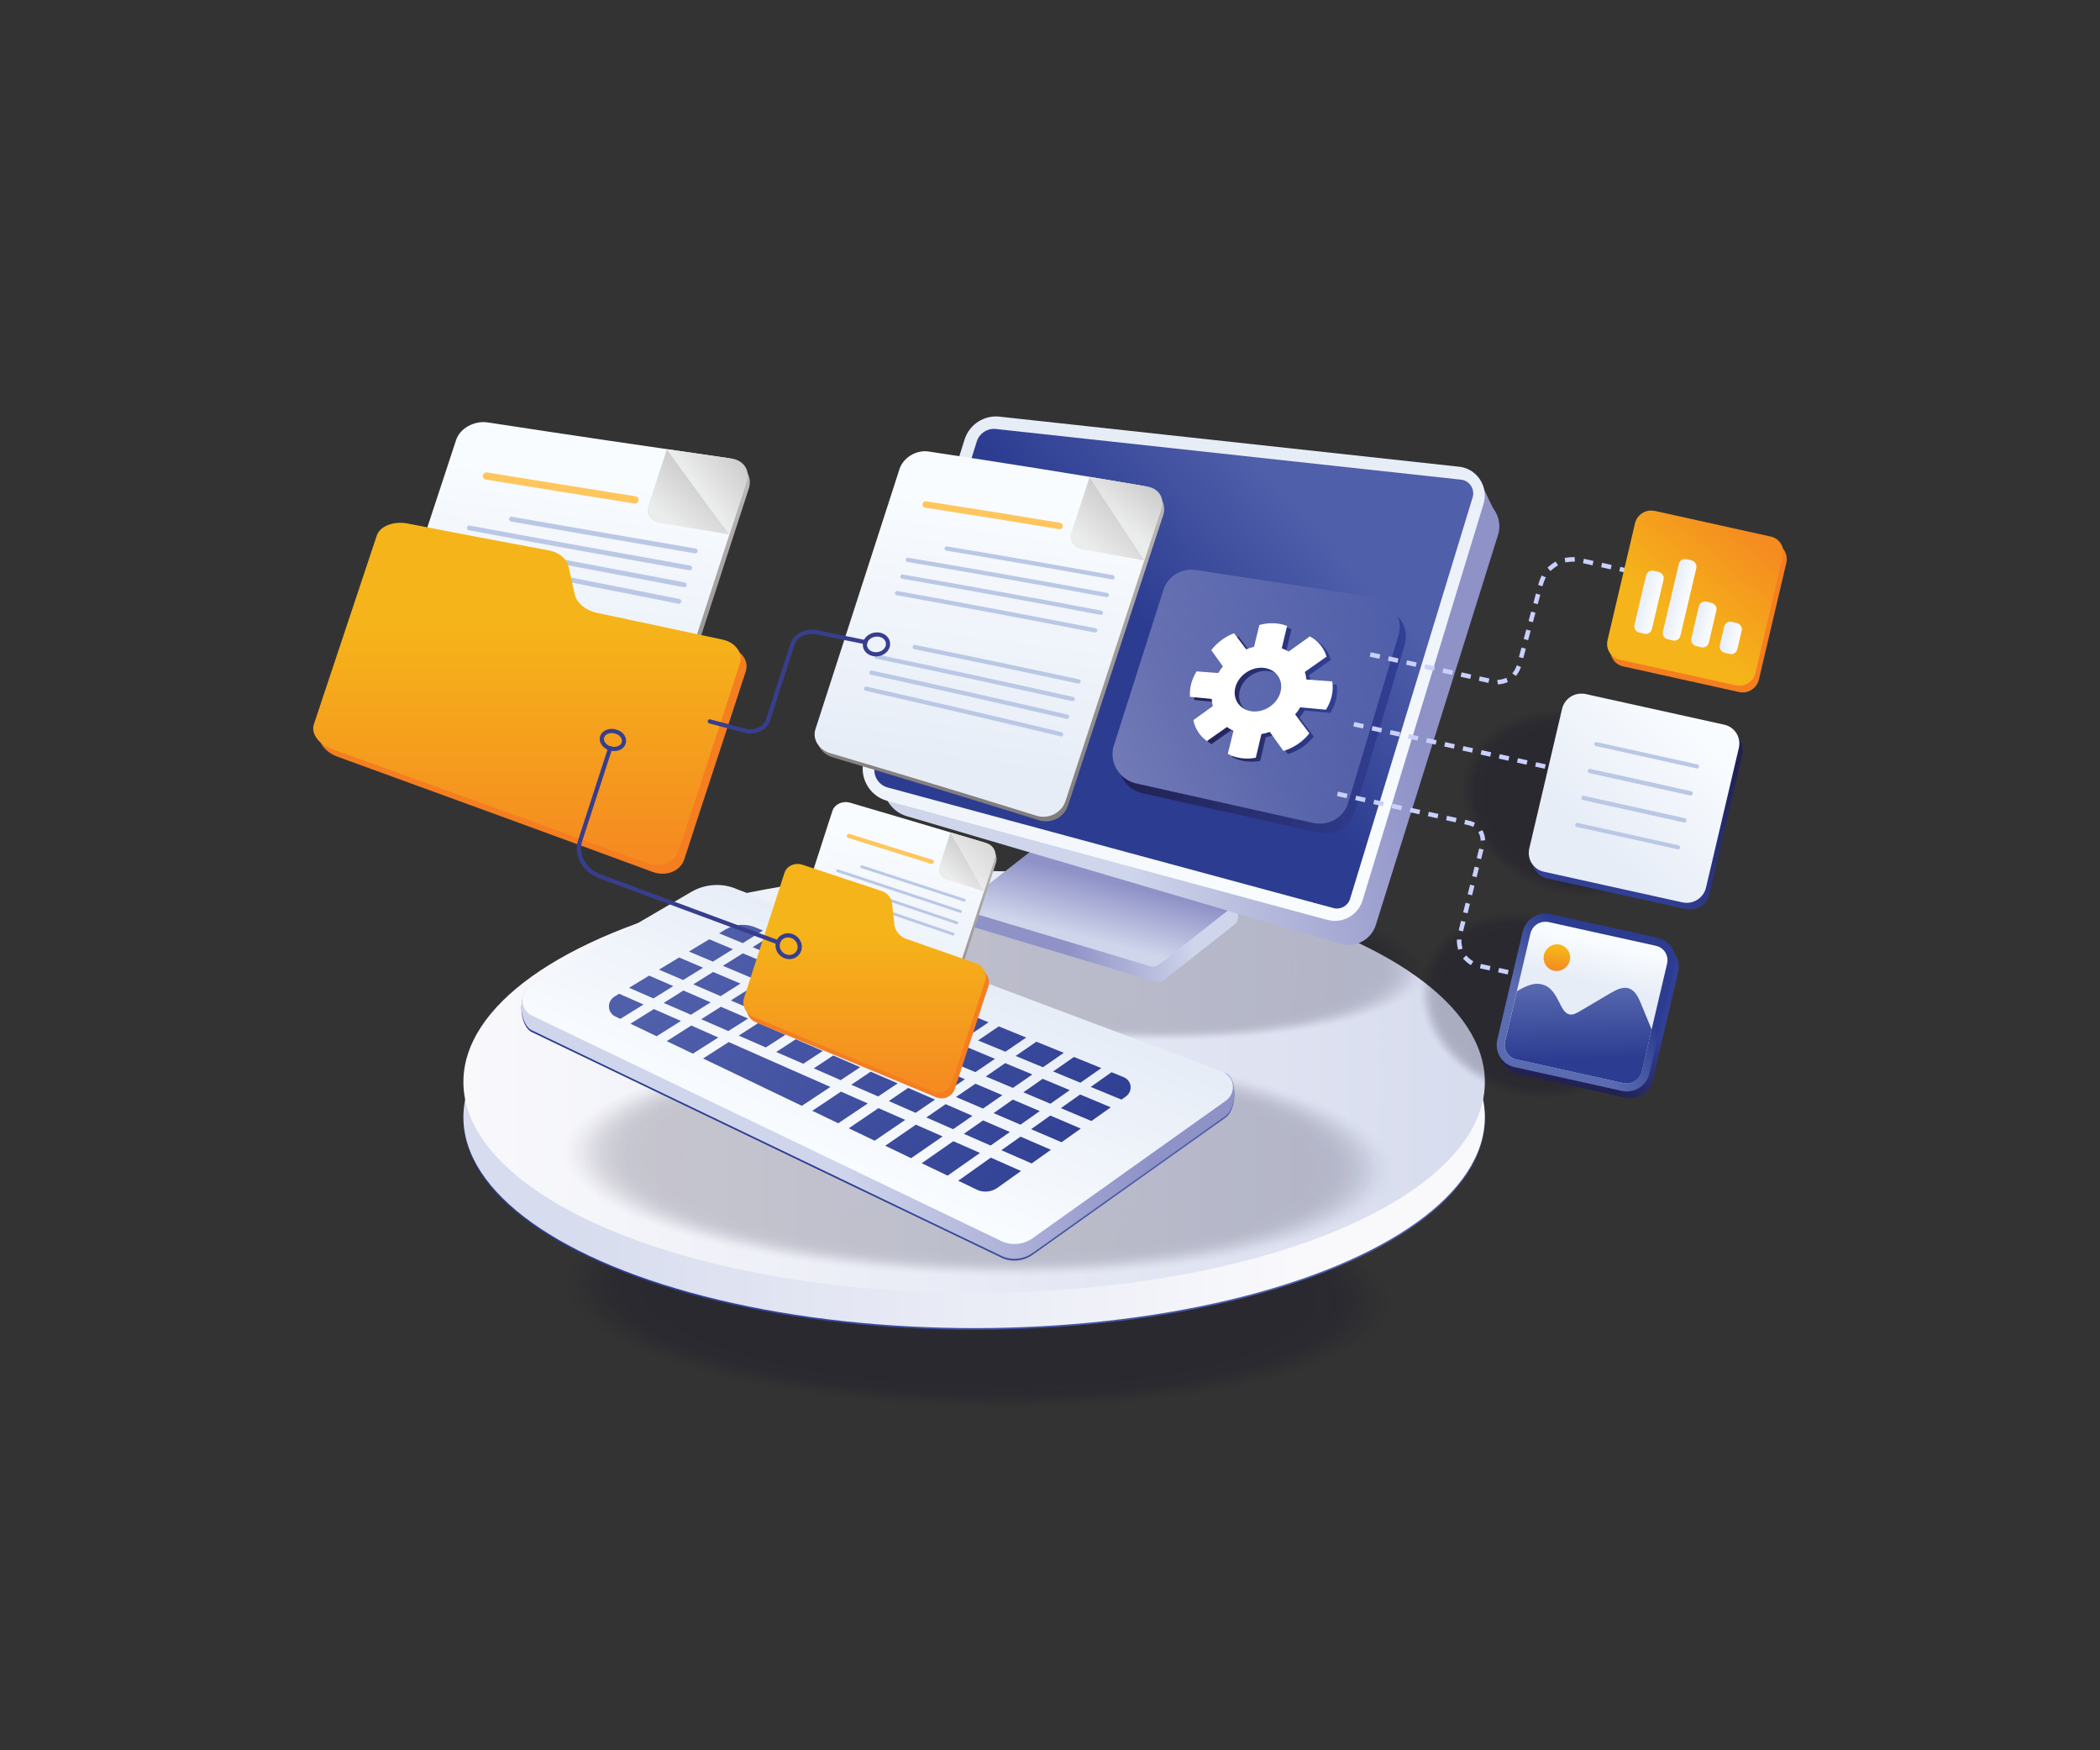 <?xml version="1.0" encoding="utf-8"?>
<svg xmlns="http://www.w3.org/2000/svg" enable-background="new 0 0 3000 2500" viewBox="0 0 3000 2500">
  <rect x="0" y="0" width="3000" height="2500" fill="#333333" stroke="none"/>
  <rect fill="none" height="2432.2" width="2918.6" x="40.7" y="33.9"/>
  <g opacity=".23">
    <ellipse cx="1397.2" cy="1846.8" fill="#0f0a26" opacity="0" rx="166.5" ry="598.6" transform="rotate(-88.666 1397.248 1846.805) scale(1)"/>
    <ellipse cx="1397.2" cy="1846.8" fill="#0f0a26" opacity=".02" rx="164.9" ry="592.8" transform="rotate(-88.666 1397.248 1846.805) scale(1)"/>
    <ellipse cx="1397.2" cy="1846.8" fill="#0f0a26" opacity=".039" rx="163.3" ry="587" transform="rotate(-88.666 1397.248 1846.804) scale(1)"/>
    <ellipse cx="1397.2" cy="1846.8" fill="#0f0a26" opacity=".059" rx="161.7" ry="581.2" transform="rotate(-88.666 1397.248 1846.804) scale(1)"/>
    <ellipse cx="1397.2" cy="1846.8" fill="#0f0a26" opacity=".078" rx="160.1" ry="575.4" transform="rotate(-88.666 1397.248 1846.804) scale(1)"/>
    <ellipse cx="1397.2" cy="1846.8" fill="#0f0a26" opacity=".098" rx="158.4" ry="569.6" transform="rotate(-88.666 1397.248 1846.804) scale(1)"/>
    <ellipse cx="1397.2" cy="1846.8" fill="#0f0a26" opacity=".118" rx="156.8" ry="563.8" transform="rotate(-88.666 1397.248 1846.804) scale(1)"/>
    <ellipse cx="1397.2" cy="1846.8" fill="#0f0a26" opacity=".137" rx="155.2" ry="558" transform="rotate(-88.666 1397.248 1846.804) scale(1)"/>
    <ellipse cx="1397.2" cy="1846.8" fill="#0f0a26" opacity=".157" rx="153.6" ry="552.2" transform="rotate(-88.666 1397.248 1846.804) scale(1)"/>
    <ellipse cx="1397.2" cy="1846.8" fill="#0f0a26" opacity=".176" rx="152" ry="546.4" transform="rotate(-88.666 1397.248 1846.804) scale(1)"/>
    <ellipse cx="1397.2" cy="1846.8" fill="#0f0a26" opacity=".196" rx="150.4" ry="540.6" transform="rotate(-88.666 1397.248 1846.804) scale(1)"/>
    <ellipse cx="1397.2" cy="1846.8" fill="#0f0a26" opacity=".216" rx="148.8" ry="534.8" transform="rotate(-88.666 1397.248 1846.804) scale(1)"/>
    <ellipse cx="1397.2" cy="1846.8" fill="#0f0a26" opacity=".235" rx="147.1" ry="529" transform="rotate(-88.666 1397.248 1846.804) scale(1)"/>
    <ellipse cx="1397.2" cy="1846.8" fill="#0f0a26" opacity=".255" rx="145.5" ry="523.2" transform="rotate(-88.666 1397.248 1846.804) scale(1)"/>
    <ellipse cx="1397.2" cy="1846.8" fill="#0f0a26" opacity=".275" rx="143.9" ry="517.4" transform="rotate(-88.666 1397.248 1846.804) scale(1)"/>
    <ellipse cx="1397.2" cy="1846.8" fill="#0f0a26" opacity=".294" rx="142.3" ry="511.6" transform="rotate(-88.666 1397.248 1846.803) scale(1)"/>
    <ellipse cx="1397.2" cy="1846.8" fill="#0f0a26" opacity=".314" rx="140.7" ry="505.8" transform="rotate(-88.666 1397.248 1846.803) scale(1)"/>
    <ellipse cx="1397.2" cy="1846.8" fill="#0f0a26" opacity=".333" rx="139.1" ry="499.9" transform="rotate(-88.666 1397.248 1846.803) scale(1)"/>
    <ellipse cx="1397.2" cy="1846.8" fill="#0f0a26" opacity=".353" rx="137.5" ry="494.1" transform="rotate(-88.666 1397.248 1846.803) scale(1)"/>
    <ellipse cx="1397.2" cy="1846.8" fill="#0f0a26" opacity=".372" rx="135.8" ry="488.3" transform="rotate(-88.666 1397.248 1846.803) scale(1)"/>
    <ellipse cx="1397.2" cy="1846.8" fill="#0f0a26" opacity=".392" rx="134.2" ry="482.5" transform="rotate(-88.666 1397.248 1846.803) scale(1)"/>
    <ellipse cx="1397.2" cy="1846.8" fill="#0f0a26" opacity=".412" rx="132.6" ry="476.7" transform="rotate(-88.666 1397.248 1846.803) scale(1)"/>
    <ellipse cx="1397.2" cy="1846.8" fill="#0f0a26" opacity=".431" rx="131" ry="470.9" transform="rotate(-88.666 1397.248 1846.803) scale(1)"/>
    <ellipse cx="1397.2" cy="1846.8" fill="#0f0a26" opacity=".451" rx="129.4" ry="465.1" transform="rotate(-88.666 1397.248 1846.803) scale(1)"/>
    <ellipse cx="1397.2" cy="1846.8" fill="#0f0a26" opacity=".471" rx="127.8" ry="459.3" transform="rotate(-88.666 1397.248 1846.803) scale(1)"/>
    <ellipse cx="1397.2" cy="1846.8" fill="#0f0a26" opacity=".49" rx="126.2" ry="453.5" transform="rotate(-88.666 1397.248 1846.803) scale(1)"/>
    <ellipse cx="1397.2" cy="1846.8" fill="#0f0a26" opacity=".51" rx="124.5" ry="447.7" transform="rotate(-88.666 1397.248 1846.802) scale(1)"/>
    <ellipse cx="1397.2" cy="1846.8" fill="#0f0a26" opacity=".529" rx="122.9" ry="441.9" transform="rotate(-88.666 1397.248 1846.802) scale(1)"/>
    <ellipse cx="1397.2" cy="1846.8" fill="#0f0a26" opacity=".549" rx="121.3" ry="436.1" transform="rotate(-88.666 1397.248 1846.802) scale(1)"/>
    <ellipse cx="1397.2" cy="1846.8" fill="#0f0a26" opacity=".569" rx="119.7" ry="430.3" transform="rotate(-88.666 1397.247 1846.802) scale(1)"/>
    <ellipse cx="1397.2" cy="1846.8" fill="#0f0a26" opacity=".588" rx="118.1" ry="424.5" transform="rotate(-88.666 1397.247 1846.802) scale(1)"/>
    <ellipse cx="1397.2" cy="1846.8" fill="#0f0a26" opacity=".608" rx="116.5" ry="418.7" transform="rotate(-88.666 1397.247 1846.802) scale(1)"/>
    <ellipse cx="1397.2" cy="1846.8" fill="#0f0a26" opacity=".627" rx="114.9" ry="412.9" transform="rotate(-88.666 1397.247 1846.802) scale(1)"/>
    <ellipse cx="1397.2" cy="1846.8" fill="#0f0a26" opacity=".647" rx="113.2" ry="407.1" transform="rotate(-88.666 1397.247 1846.802) scale(1)"/>
    <ellipse cx="1397.2" cy="1846.8" fill="#0f0a26" opacity=".667" rx="111.6" ry="401.3" transform="rotate(-88.666 1397.247 1846.802) scale(1)"/>
    <ellipse cx="1397.2" cy="1846.8" fill="#0f0a26" opacity=".686" rx="110" ry="395.5" transform="rotate(-88.666 1397.247 1846.802) scale(1)"/>
    <ellipse cx="1397.2" cy="1846.8" fill="#0f0a26" opacity=".706" rx="108.4" ry="389.7" transform="rotate(-88.666 1397.247 1846.802) scale(1)"/>
    <ellipse cx="1397.2" cy="1846.8" fill="#0f0a26" opacity=".726" rx="106.8" ry="383.9" transform="rotate(-88.666 1397.247 1846.802) scale(1)"/>
    <ellipse cx="1397.2" cy="1846.8" fill="#0f0a26" opacity=".745" rx="105.2" ry="378.1" transform="rotate(-88.666 1397.247 1846.801) scale(1)"/>
    <ellipse cx="1397.2" cy="1846.8" fill="#0f0a26" opacity=".765" rx="103.6" ry="372.3" transform="rotate(-88.666 1397.247 1846.801) scale(1)"/>
    <ellipse cx="1397.2" cy="1846.8" fill="#0f0a26" opacity=".784" rx="101.9" ry="366.5" transform="rotate(-88.666 1397.247 1846.801) scale(1)"/>
    <ellipse cx="1397.2" cy="1846.8" fill="#0f0a26" opacity=".804" rx="100.3" ry="360.7" transform="rotate(-88.666 1397.247 1846.801) scale(1)"/>
    <ellipse cx="1397.2" cy="1846.8" fill="#0f0a26" opacity=".824" rx="98.7" ry="354.9" transform="rotate(-88.666 1397.247 1846.801) scale(1)"/>
    <ellipse cx="1397.2" cy="1846.8" fill="#0f0a26" opacity=".843" rx="97.1" ry="349.1" transform="rotate(-88.666 1397.247 1846.801) scale(1)"/>
    <ellipse cx="1397.2" cy="1846.8" fill="#0f0a26" opacity=".863" rx="95.5" ry="343.3" transform="rotate(-88.666 1397.247 1846.8) scale(1)"/>
    <ellipse cx="1397.2" cy="1846.8" fill="#0f0a26" opacity=".882" rx="93.9" ry="337.5" transform="rotate(-88.666 1397.247 1846.8) scale(1)"/>
    <ellipse cx="1397.2" cy="1846.8" fill="#0f0a26" opacity=".902" rx="92.3" ry="331.7" transform="rotate(-88.666 1397.247 1846.8) scale(1)"/>
    <ellipse cx="1397.2" cy="1846.8" fill="#0f0a26" opacity=".922" rx="90.6" ry="325.9" transform="rotate(-88.666 1397.247 1846.8) scale(1)"/>
    <ellipse cx="1397.2" cy="1846.8" fill="#0f0a26" opacity=".941" rx="89" ry="320.1" transform="rotate(-88.666 1397.247 1846.8) scale(1)"/>
    <ellipse cx="1397.2" cy="1846.8" fill="#0f0a26" opacity=".961" rx="87.4" ry="314.3" transform="rotate(-88.666 1397.247 1846.8) scale(1)"/>
    <ellipse cx="1397.2" cy="1846.8" fill="#0f0a26" opacity=".98" rx="85.8" ry="308.5" transform="rotate(-88.666 1397.247 1846.8) scale(1)"/>
    <ellipse cx="1397.2" cy="1846.8" fill="#0f0a26" rx="84.2" ry="302.7" transform="rotate(-88.666 1397.247 1846.8) scale(1)"/>
  </g>
  <linearGradient gradientUnits="userSpaceOnUse" id="a" x1="1855.501" x2="808.102" y1="1598.016" y2="1598.016">
    <stop offset="0" stop-color="#505faa"/>
    <stop offset="1" stop-color="#2c3c91"/>
  </linearGradient>
  <ellipse cx="1391.6" cy="1598" fill="url(#a)" rx="729.6" ry="301.4"/>
  <linearGradient gradientUnits="userSpaceOnUse" id="b" x1="1855.501" x2="808.102" y1="1595.632" y2="1595.632">
    <stop offset="0" stop-color="#f9f9fc"/>
    <stop offset="1" stop-color="#d7dcee"/>
  </linearGradient>
  <ellipse cx="1391.6" cy="1595.6" fill="url(#b)" rx="729.6" ry="301.4"/>
  <linearGradient gradientUnits="userSpaceOnUse" id="c" x1="662.048" x2="2121.188" y1="1545.418" y2="1545.418">
    <stop offset="0" stop-color="#f9f9fc"/>
    <stop offset="1" stop-color="#d7dcee"/>
  </linearGradient>
  <ellipse cx="1391.6" cy="1545.4" fill="url(#c)" rx="729.6" ry="301.4"/>
  <g>
    <g opacity=".2">
      <ellipse cx="1629.7" cy="1378.4" fill="#0f0a26" opacity="0" rx="109.3" ry="413.7" transform="rotate(-88.744 1629.678 1378.428) scale(1)"/>
      <ellipse cx="1629.7" cy="1378.4" fill="#0f0a26" opacity=".02" rx="108.2" ry="409.7" transform="rotate(-88.744 1629.678 1378.428) scale(1)"/>
      <ellipse cx="1629.7" cy="1378.4" fill="#0f0a26" opacity=".039" rx="107.1" ry="405.7" transform="rotate(-88.744 1629.678 1378.428) scale(1)"/>
      <ellipse cx="1629.7" cy="1378.4" fill="#0f0a26" opacity=".059" rx="106.1" ry="401.7" transform="rotate(-88.744 1629.677 1378.427) scale(1)"/>
      <ellipse cx="1629.7" cy="1378.4" fill="#0f0a26" opacity=".078" rx="105" ry="397.7" transform="rotate(-88.744 1629.677 1378.427) scale(1)"/>
      <ellipse cx="1629.7" cy="1378.4" fill="#0f0a26" opacity=".098" rx="104" ry="393.7" transform="rotate(-88.744 1629.677 1378.427) scale(1)"/>
      <ellipse cx="1629.7" cy="1378.4" fill="#0f0a26" opacity=".118" rx="102.9" ry="389.7" transform="rotate(-88.744 1629.678 1378.427) scale(1)"/>
      <ellipse cx="1629.7" cy="1378.4" fill="#0f0a26" opacity=".137" rx="101.9" ry="385.6" transform="rotate(-88.744 1629.678 1378.427) scale(1)"/>
      <ellipse cx="1629.7" cy="1378.4" fill="#0f0a26" opacity=".157" rx="100.8" ry="381.6" transform="rotate(-88.744 1629.678 1378.427) scale(1)"/>
      <ellipse cx="1629.7" cy="1378.4" fill="#0f0a26" opacity=".176" rx="99.7" ry="377.6" transform="rotate(-88.744 1629.678 1378.427) scale(1)"/>
      <ellipse cx="1629.7" cy="1378.4" fill="#0f0a26" opacity=".196" rx="98.7" ry="373.6" transform="rotate(-88.744 1629.678 1378.427) scale(1)"/>
      <ellipse cx="1629.7" cy="1378.4" fill="#0f0a26" opacity=".216" rx="97.6" ry="369.6" transform="rotate(-88.744 1629.677 1378.427) scale(1)"/>
      <ellipse cx="1629.7" cy="1378.4" fill="#0f0a26" opacity=".235" rx="96.6" ry="365.6" transform="rotate(-88.744 1629.677 1378.427) scale(1)"/>
      <ellipse cx="1629.7" cy="1378.4" fill="#0f0a26" opacity=".255" rx="95.5" ry="361.6" transform="rotate(-88.744 1629.677 1378.427) scale(1)"/>
      <ellipse cx="1629.7" cy="1378.4" fill="#0f0a26" opacity=".275" rx="94.4" ry="357.6" transform="rotate(-88.744 1629.677 1378.427) scale(1)"/>
      <ellipse cx="1629.7" cy="1378.4" fill="#0f0a26" opacity=".294" rx="93.4" ry="353.6" transform="rotate(-88.744 1629.677 1378.427) scale(1)"/>
      <ellipse cx="1629.7" cy="1378.4" fill="#0f0a26" opacity=".314" rx="92.3" ry="349.6" transform="rotate(-88.744 1629.677 1378.427) scale(1)"/>
      <ellipse cx="1629.7" cy="1378.4" fill="#0f0a26" opacity=".333" rx="91.3" ry="345.5" transform="rotate(-88.744 1629.677 1378.427) scale(1)"/>
      <ellipse cx="1629.7" cy="1378.4" fill="#0f0a26" opacity=".353" rx="90.2" ry="341.5" transform="rotate(-88.744 1629.677 1378.427) scale(1)"/>
      <ellipse cx="1629.7" cy="1378.4" fill="#0f0a26" opacity=".372" rx="89.1" ry="337.5" transform="rotate(-88.744 1629.677 1378.427) scale(1)"/>
      <ellipse cx="1629.7" cy="1378.4" fill="#0f0a26" opacity=".392" rx="88.1" ry="333.5" transform="rotate(-88.744 1629.677 1378.426) scale(1)"/>
      <ellipse cx="1629.7" cy="1378.4" fill="#0f0a26" opacity=".412" rx="87" ry="329.5" transform="rotate(-88.744 1629.677 1378.426) scale(1)"/>
      <ellipse cx="1629.7" cy="1378.4" fill="#0f0a26" opacity=".431" rx="86" ry="325.5" transform="rotate(-88.744 1629.677 1378.426) scale(1)"/>
      <ellipse cx="1629.7" cy="1378.4" fill="#0f0a26" opacity=".451" rx="84.9" ry="321.5" transform="rotate(-88.744 1629.677 1378.426) scale(1)"/>
      <ellipse cx="1629.7" cy="1378.4" fill="#0f0a26" opacity=".471" rx="83.8" ry="317.5" transform="rotate(-88.744 1629.677 1378.426) scale(1)"/>
      <ellipse cx="1629.7" cy="1378.4" fill="#0f0a26" opacity=".49" rx="82.8" ry="313.5" transform="rotate(-88.744 1629.677 1378.426) scale(1)"/>
      <ellipse cx="1629.7" cy="1378.4" fill="#0f0a26" opacity=".51" rx="81.7" ry="309.5" transform="rotate(-88.744 1629.677 1378.426) scale(1)"/>
      <ellipse cx="1629.7" cy="1378.4" fill="#0f0a26" opacity=".529" rx="80.7" ry="305.4" transform="rotate(-88.744 1629.677 1378.426) scale(1)"/>
      <ellipse cx="1629.7" cy="1378.4" fill="#0f0a26" opacity=".549" rx="79.6" ry="301.4" transform="rotate(-88.744 1629.677 1378.426) scale(1)"/>
      <ellipse cx="1629.7" cy="1378.4" fill="#0f0a26" opacity=".569" rx="78.5" ry="297.4" transform="rotate(-88.744 1629.677 1378.426) scale(1)"/>
      <ellipse cx="1629.7" cy="1378.4" fill="#0f0a26" opacity=".588" rx="77.5" ry="293.4" transform="rotate(-88.744 1629.677 1378.426) scale(1)"/>
      <ellipse cx="1629.7" cy="1378.4" fill="#0f0a26" opacity=".608" rx="76.4" ry="289.4" transform="rotate(-88.744 1629.677 1378.426) scale(1)"/>
      <ellipse cx="1629.7" cy="1378.4" fill="#0f0a26" opacity=".627" rx="75.4" ry="285.4" transform="rotate(-88.744 1629.677 1378.426) scale(1)"/>
      <ellipse cx="1629.7" cy="1378.4" fill="#0f0a26" opacity=".647" rx="74.3" ry="281.4" transform="rotate(-88.744 1629.677 1378.426) scale(1)"/>
      <ellipse cx="1629.7" cy="1378.4" fill="#0f0a26" opacity=".667" rx="73.3" ry="277.4" transform="rotate(-88.744 1629.677 1378.426) scale(1)"/>
      <ellipse cx="1629.7" cy="1378.4" fill="#0f0a26" opacity=".686" rx="72.2" ry="273.4" transform="rotate(-88.744 1629.677 1378.426) scale(1)"/>
      <ellipse cx="1629.7" cy="1378.4" fill="#0f0a26" opacity=".706" rx="71.1" ry="269.3" transform="rotate(-88.744 1629.677 1378.426) scale(1)"/>
      <ellipse cx="1629.7" cy="1378.4" fill="#0f0a26" opacity=".726" rx="70.1" ry="265.3" transform="rotate(-88.744 1629.677 1378.426) scale(1)"/>
      <ellipse cx="1629.7" cy="1378.4" fill="#0f0a26" opacity=".745" rx="69" ry="261.3" transform="rotate(-88.744 1629.677 1378.426) scale(1)"/>
      <ellipse cx="1629.7" cy="1378.4" fill="#0f0a26" opacity=".765" rx="68" ry="257.3" transform="rotate(-88.744 1629.677 1378.425) scale(1)"/>
      <ellipse cx="1629.7" cy="1378.4" fill="#0f0a26" opacity=".784" rx="66.9" ry="253.3" transform="rotate(-88.744 1629.677 1378.426) scale(1)"/>
      <ellipse cx="1629.7" cy="1378.4" fill="#0f0a26" opacity=".804" rx="65.8" ry="249.3" transform="rotate(-88.744 1629.677 1378.425) scale(1)"/>
      <ellipse cx="1629.7" cy="1378.4" fill="#0f0a26" opacity=".824" rx="64.8" ry="245.3" transform="rotate(-88.744 1629.677 1378.425) scale(1)"/>
      <ellipse cx="1629.7" cy="1378.4" fill="#0f0a26" opacity=".843" rx="63.7" ry="241.3" transform="rotate(-88.744 1629.677 1378.425) scale(1)"/>
      <ellipse cx="1629.7" cy="1378.4" fill="#0f0a26" opacity=".863" rx="62.7" ry="237.3" transform="rotate(-88.744 1629.677 1378.425) scale(1)"/>
      <ellipse cx="1629.7" cy="1378.4" fill="#0f0a26" opacity=".882" rx="61.6" ry="233.3" transform="rotate(-88.744 1629.677 1378.425) scale(1)"/>
      <ellipse cx="1629.7" cy="1378.4" fill="#0f0a26" opacity=".902" rx="60.5" ry="229.2" transform="rotate(-88.744 1629.677 1378.425) scale(1)"/>
      <ellipse cx="1629.7" cy="1378.4" fill="#0f0a26" opacity=".922" rx="59.5" ry="225.2" transform="rotate(-88.744 1629.677 1378.425) scale(1)"/>
      <ellipse cx="1629.7" cy="1378.4" fill="#0f0a26" opacity=".941" rx="58.4" ry="221.2" transform="rotate(-88.744 1629.677 1378.425) scale(1)"/>
      <ellipse cx="1629.7" cy="1378.4" fill="#0f0a26" opacity=".961" rx="57.4" ry="217.2" transform="rotate(-88.744 1629.677 1378.425) scale(1)"/>
      <ellipse cx="1629.7" cy="1378.4" fill="#0f0a26" opacity=".98" rx="56.3" ry="213.2" transform="rotate(-88.744 1629.677 1378.425) scale(1)"/>
      <ellipse cx="1629.7" cy="1378.4" fill="#0f0a26" rx="55.2" ry="209.2" transform="rotate(-88.744 1629.677 1378.425) scale(1)"/>
    </g>
    <g opacity=".2">
      <ellipse cx="1397.2" cy="1658.2" fill="#0f0a26" opacity="0" rx="166.5" ry="598.6" transform="rotate(-88.666 1397.248 1658.243) scale(1)"/>
      <ellipse cx="1397.2" cy="1658.2" fill="#0f0a26" opacity=".02" rx="164.9" ry="592.8" transform="rotate(-88.666 1397.248 1658.243) scale(1)"/>
      <ellipse cx="1397.2" cy="1658.2" fill="#0f0a26" opacity=".039" rx="163.3" ry="587" transform="rotate(-88.666 1397.248 1658.243) scale(1)"/>
      <ellipse cx="1397.2" cy="1658.2" fill="#0f0a26" opacity=".059" rx="161.7" ry="581.2" transform="rotate(-88.666 1397.248 1658.242) scale(1)"/>
      <ellipse cx="1397.2" cy="1658.2" fill="#0f0a26" opacity=".078" rx="160.1" ry="575.4" transform="rotate(-88.666 1397.248 1658.242) scale(1)"/>
      <ellipse cx="1397.2" cy="1658.2" fill="#0f0a26" opacity=".098" rx="158.4" ry="569.6" transform="rotate(-88.666 1397.248 1658.242) scale(1)"/>
      <ellipse cx="1397.2" cy="1658.2" fill="#0f0a26" opacity=".118" rx="156.8" ry="563.8" transform="rotate(-88.666 1397.248 1658.242) scale(1)"/>
      <ellipse cx="1397.2" cy="1658.2" fill="#0f0a26" opacity=".137" rx="155.2" ry="558" transform="rotate(-88.666 1397.248 1658.242) scale(1)"/>
      <ellipse cx="1397.2" cy="1658.2" fill="#0f0a26" opacity=".157" rx="153.6" ry="552.2" transform="rotate(-88.666 1397.248 1658.242) scale(1)"/>
      <ellipse cx="1397.2" cy="1658.2" fill="#0f0a26" opacity=".176" rx="152" ry="546.4" transform="rotate(-88.666 1397.248 1658.242) scale(1)"/>
      <ellipse cx="1397.2" cy="1658.2" fill="#0f0a26" opacity=".196" rx="150.4" ry="540.6" transform="rotate(-88.666 1397.248 1658.242) scale(1)"/>
      <ellipse cx="1397.2" cy="1658.2" fill="#0f0a26" opacity=".216" rx="148.8" ry="534.8" transform="rotate(-88.666 1397.248 1658.242) scale(1)"/>
      <ellipse cx="1397.2" cy="1658.2" fill="#0f0a26" opacity=".235" rx="147.1" ry="529" transform="rotate(-88.666 1397.248 1658.242) scale(1)"/>
      <ellipse cx="1397.2" cy="1658.2" fill="#0f0a26" opacity=".255" rx="145.5" ry="523.2" transform="rotate(-88.666 1397.248 1658.242) scale(1)"/>
      <ellipse cx="1397.2" cy="1658.2" fill="#0f0a26" opacity=".275" rx="143.9" ry="517.4" transform="rotate(-88.666 1397.248 1658.242) scale(1)"/>
      <ellipse cx="1397.2" cy="1658.2" fill="#0f0a26" opacity=".294" rx="142.3" ry="511.6" transform="rotate(-88.666 1397.248 1658.241) scale(1)"/>
      <ellipse cx="1397.2" cy="1658.2" fill="#0f0a26" opacity=".314" rx="140.7" ry="505.8" transform="rotate(-88.666 1397.247 1658.241) scale(1)"/>
      <ellipse cx="1397.2" cy="1658.2" fill="#0f0a26" opacity=".333" rx="139.1" ry="499.9" transform="rotate(-88.666 1397.248 1658.241) scale(1)"/>
      <ellipse cx="1397.2" cy="1658.2" fill="#0f0a26" opacity=".353" rx="137.5" ry="494.1" transform="rotate(-88.666 1397.248 1658.241) scale(1)"/>
      <ellipse cx="1397.2" cy="1658.2" fill="#0f0a26" opacity=".372" rx="135.8" ry="488.3" transform="rotate(-88.666 1397.247 1658.241) scale(1)"/>
      <ellipse cx="1397.2" cy="1658.2" fill="#0f0a26" opacity=".392" rx="134.2" ry="482.5" transform="rotate(-88.666 1397.248 1658.241) scale(1)"/>
      <ellipse cx="1397.2" cy="1658.2" fill="#0f0a26" opacity=".412" rx="132.6" ry="476.7" transform="rotate(-88.666 1397.248 1658.24) scale(1)"/>
      <ellipse cx="1397.2" cy="1658.2" fill="#0f0a26" opacity=".431" rx="131" ry="470.9" transform="rotate(-88.666 1397.247 1658.24) scale(1)"/>
      <ellipse cx="1397.2" cy="1658.2" fill="#0f0a26" opacity=".451" rx="129.4" ry="465.1" transform="rotate(-88.666 1397.247 1658.24) scale(1)"/>
      <ellipse cx="1397.2" cy="1658.2" fill="#0f0a26" opacity=".471" rx="127.8" ry="459.3" transform="rotate(-88.666 1397.247 1658.24) scale(1)"/>
      <ellipse cx="1397.2" cy="1658.2" fill="#0f0a26" opacity=".49" rx="126.2" ry="453.5" transform="rotate(-88.666 1397.247 1658.24) scale(1)"/>
      <ellipse cx="1397.2" cy="1658.2" fill="#0f0a26" opacity=".51" rx="124.5" ry="447.7" transform="rotate(-88.666 1397.247 1658.24) scale(1)"/>
      <ellipse cx="1397.2" cy="1658.2" fill="#0f0a26" opacity=".529" rx="122.9" ry="441.9" transform="rotate(-88.666 1397.247 1658.24) scale(1)"/>
      <ellipse cx="1397.2" cy="1658.2" fill="#0f0a26" opacity=".549" rx="121.3" ry="436.1" transform="rotate(-88.666 1397.247 1658.24) scale(1)"/>
      <ellipse cx="1397.2" cy="1658.2" fill="#0f0a26" opacity=".569" rx="119.7" ry="430.3" transform="rotate(-88.666 1397.247 1658.24) scale(1)"/>
      <ellipse cx="1397.2" cy="1658.2" fill="#0f0a26" opacity=".588" rx="118.1" ry="424.5" transform="rotate(-88.666 1397.247 1658.24) scale(1)"/>
      <ellipse cx="1397.2" cy="1658.2" fill="#0f0a26" opacity=".608" rx="116.5" ry="418.7" transform="rotate(-88.666 1397.247 1658.24) scale(1)"/>
      <ellipse cx="1397.2" cy="1658.2" fill="#0f0a26" opacity=".627" rx="114.9" ry="412.9" transform="rotate(-88.666 1397.247 1658.24) scale(1)"/>
      <ellipse cx="1397.2" cy="1658.2" fill="#0f0a26" opacity=".647" rx="113.2" ry="407.1" transform="rotate(-88.666 1397.247 1658.24) scale(1)"/>
      <ellipse cx="1397.2" cy="1658.2" fill="#0f0a26" opacity=".667" rx="111.6" ry="401.3" transform="rotate(-88.666 1397.247 1658.24) scale(1)"/>
      <ellipse cx="1397.2" cy="1658.2" fill="#0f0a26" opacity=".686" rx="110" ry="395.5" transform="rotate(-88.666 1397.247 1658.24) scale(1)"/>
      <ellipse cx="1397.2" cy="1658.2" fill="#0f0a26" opacity=".706" rx="108.4" ry="389.7" transform="rotate(-88.666 1397.247 1658.24) scale(1)"/>
      <ellipse cx="1397.2" cy="1658.2" fill="#0f0a26" opacity=".726" rx="106.8" ry="383.9" transform="rotate(-88.666 1397.247 1658.24) scale(1)"/>
      <ellipse cx="1397.2" cy="1658.2" fill="#0f0a26" opacity=".745" rx="105.2" ry="378.1" transform="rotate(-88.666 1397.247 1658.24) scale(1)"/>
      <ellipse cx="1397.2" cy="1658.2" fill="#0f0a26" opacity=".765" rx="103.6" ry="372.3" transform="rotate(-88.666 1397.247 1658.24) scale(1)"/>
      <ellipse cx="1397.2" cy="1658.2" fill="#0f0a26" opacity=".784" rx="101.9" ry="366.5" transform="rotate(-88.666 1397.247 1658.24) scale(1)"/>
      <ellipse cx="1397.2" cy="1658.2" fill="#0f0a26" opacity=".804" rx="100.3" ry="360.7" transform="rotate(-88.666 1397.247 1658.24) scale(1)"/>
      <ellipse cx="1397.2" cy="1658.2" fill="#0f0a26" opacity=".824" rx="98.7" ry="354.9" transform="rotate(-88.666 1397.247 1658.24) scale(1)"/>
      <ellipse cx="1397.2" cy="1658.2" fill="#0f0a26" opacity=".843" rx="97.1" ry="349.1" transform="rotate(-88.666 1397.247 1658.24) scale(1)"/>
      <ellipse cx="1397.2" cy="1658.2" fill="#0f0a26" opacity=".863" rx="95.5" ry="343.3" transform="rotate(-88.666 1397.247 1658.239) scale(1)"/>
      <ellipse cx="1397.2" cy="1658.2" fill="#0f0a26" opacity=".882" rx="93.9" ry="337.5" transform="rotate(-88.666 1397.247 1658.239) scale(1)"/>
      <ellipse cx="1397.2" cy="1658.2" fill="#0f0a26" opacity=".902" rx="92.3" ry="331.7" transform="rotate(-88.666 1397.247 1658.239) scale(1)"/>
      <ellipse cx="1397.2" cy="1658.2" fill="#0f0a26" opacity=".922" rx="90.6" ry="325.9" transform="rotate(-88.666 1397.247 1658.239) scale(1)"/>
      <ellipse cx="1397.2" cy="1658.2" fill="#0f0a26" opacity=".941" rx="89" ry="320.1" transform="rotate(-88.666 1397.247 1658.239) scale(1)"/>
      <ellipse cx="1397.2" cy="1658.2" fill="#0f0a26" opacity=".961" rx="87.4" ry="314.3" transform="rotate(-88.666 1397.247 1658.239) scale(1)"/>
      <ellipse cx="1397.2" cy="1658.2" fill="#0f0a26" opacity=".98" rx="85.8" ry="308.5" transform="rotate(-88.666 1397.247 1658.239) scale(1)"/>
      <ellipse cx="1397.2" cy="1658.2" fill="#0f0a26" rx="84.2" ry="302.7" transform="rotate(-88.666 1397.247 1658.238) scale(1)"/>
    </g>
    <linearGradient gradientUnits="userSpaceOnUse" id="d" x1="1626.977" x2="1190.485" y1="1507.242" y2="1548.502">
      <stop offset="0" stop-color="#505faa"/>
      <stop offset="1" stop-color="#2c3c91"/>
    </linearGradient>
    <path d="M1053.6,1294.2l697.7,241.4c17.2,7.8,15.1,49.8-0.4,60.8L1475,1792.4c-13.9,9.9-32.6,10.9-47.3,2.6&#xD;&#xA;			l-668.8-321.2c-16.8-9.5-19.5-51.9-2.6-61.8l231.1-114.2C1007.6,1285.9,1032.6,1284.5,1053.6,1294.2z" fill="url(#d)"/>
    <linearGradient gradientUnits="userSpaceOnUse" id="e" x1="1523.143" x2="1699.295" y1="1321.973" y2="1300.307">
      <stop offset="0" stop-color="#8f92c7"/>
      <stop offset="1" stop-color="#cfd5eb"/>
    </linearGradient>
    <path d="M1510.3,1229.7l252.9,68.9c6.3,2.3,7.5,16.4,1.8,20.8l-100.8,79.3c-5.1,4-11.9,4.9-17.3,2.3l-257.5-77.2&#xD;&#xA;			c-6.1-3-15.1-26.4-8.9-30.5l105.5-60.5C1493.4,1228,1502.6,1226.8,1510.3,1229.7z" fill="url(#e)"/>
    <linearGradient gradientUnits="userSpaceOnUse" id="f" x1="1578.732" x2="1557.12" y1="1256.8" y2="1341.446">
      <stop offset="0" stop-color="#8f92c7"/>
      <stop offset="1" stop-color="#cfd5eb"/>
    </linearGradient>
    <path d="M1503.1,1207.7l253.5,74.8c6.3,2.3,7,10.5,1.3,15l-100.8,79.3c-5.1,4-11.9,4.9-17.3,2.3l-257.5-77.2&#xD;&#xA;			c-6.1-3-6.1-11.5,0.1-15.6l96.5-75.4C1486.2,1206,1495.3,1204.8,1503.1,1207.7z" fill="url(#f)"/>
    <linearGradient gradientUnits="userSpaceOnUse" id="g" x1="1626.977" x2="1190.485" y1="1504.599" y2="1545.859">
      <stop offset="0" stop-color="#8f92c7"/>
      <stop offset="1" stop-color="#cfd5eb"/>
    </linearGradient>
    <path d="M1053.6,1291.5l697.7,241.4c17.2,7.8,15.1,49.8-0.4,60.8L1475,1789.8c-13.9,9.9-32.6,10.9-47.3,2.6&#xD;&#xA;			l-668.8-321.2c-16.8-9.5-19.5-51.9-2.6-61.8l231.1-114.2C1007.6,1283.2,1032.6,1281.9,1053.6,1291.5z" fill="url(#g)"/>
    <linearGradient gradientUnits="userSpaceOnUse" id="h" x1="1995.06" x2="1567.458" y1="944.361" y2="1033.859">
      <stop offset="0" stop-color="#8f92c7"/>
      <stop offset="1" stop-color="#cfd5eb"/>
    </linearGradient>
    <path d="M1926.3,1349.7c-3.6,0-7.3-0.5-10.8-1.4l-618.8-182.1c-12.5-3.4-22.8-11.5-29.1-22.8&#xD;&#xA;			c-6.3-11.3-7.7-24.4-4-36.8L1382.7,706c6.1-20.2,24.4-33.8,45.4-33.8c0.9,0,1.8,0,2.7,0.1l668.2-0.1c12.8,0.7,28.2,45.4,35.5,55.9&#xD;&#xA;			c7.3,10.5,9.4,23.5,5.6,35.8l-174.4,556.5C1960.5,1337.9,1944.6,1349.7,1926.3,1349.7C1926.3,1349.7,1926.3,1349.7,1926.3,1349.7z" fill="url(#h)"/>
    <linearGradient gradientUnits="userSpaceOnUse" id="i" x1="1796.779" x2="1634.075" y1="1278.347" y2="769.898">
      <stop offset="0" stop-color="#f9fcff"/>
      <stop offset="1" stop-color="#e7edf7"/>
    </linearGradient>
    <path d="M1906.9,1315.3c-3.6,0-7.3-0.5-10.8-1.4l-628.6-170c-12.5-3.4-22.8-11.5-29.1-22.8&#xD;&#xA;			c-6.3-11.3-7.7-24.4-4-36.8l143.3-455.7c6.1-20.2,24.4-33.8,45.4-33.8c0.9,0,1.8,0,2.7,0.1l656.3,71.5&#xD;&#xA;			c12.8,0.7,24.3,7.2,31.6,17.7c7.3,10.5,9.4,23.5,5.6,35.8L1946.5,1286C1941.2,1303.5,1925.2,1315.3,1906.9,1315.3&#xD;&#xA;			C1906.9,1315.3,1906.9,1315.3,1906.9,1315.3z" fill="url(#i)"/>
    <linearGradient gradientUnits="userSpaceOnUse" id="j" x1="1882.251" x2="1679.856" y1="754.396" y2="940.202">
      <stop offset="0" stop-color="#505faa"/>
      <stop offset="1" stop-color="#2c3c91"/>
    </linearGradient>
    <path d="M2086.1,685l-664.7-72.4c-11.9-0.7-22.7,6.9-26.1,18.3l-145.1,461.6c-4.2,13.9,3.9,28.5,17.9,32.3&#xD;&#xA;			l636.7,172.2c10.2,2.8,20.8-3.1,23.9-13.2l175.1-573.5C2107.4,698.1,2098.7,685.7,2086.1,685z" fill="url(#j)"/>
    <linearGradient gradientUnits="userSpaceOnUse" id="k" x1="1179.798" x2="1309.277" y1="1662.708" y2="1362.486">
      <stop offset="0" stop-color="#f9fcff"/>
      <stop offset="1" stop-color="#e7edf7"/>
    </linearGradient>
    <path d="M1053.6,1270.4l693.6,260.7c17.2,7.8,19.1,30.4,3.6,41.4L1475,1768.7c-13.9,9.9-32.6,10.9-47.3,2.6&#xD;&#xA;			l-668.8-321.2c-16.8-9.5-16.6-32.9,0.4-42.8L987.4,1274C1007.6,1262.2,1032.6,1260.8,1053.6,1270.4z" fill="url(#k)"/>
    <linearGradient gradientTransform="matrix(.991 .032 -.01 .964 -29.975 516.61)" gradientUnits="userSpaceOnUse" id="l" x1="1651.203" x2="2059.944" y1="471.5" y2="471.5">
      <stop offset="0" stop-color="#212253"/>
      <stop offset="1" stop-color="#313f95"/>
    </linearGradient>
    <path d="M2006.7,920.8l-72.1,240.4c-6.3,20.8-28.1,33.1-50.1,28.2l-252.1-56.3c-15-3.4-26.4-13.8-31.4-26.8&#xD;&#xA;				c5.9,6.2,13.6,10.8,22.6,12.8l252.1,56.3c22,4.9,43.8-7.4,50.1-28.2l72.1-240.4c2.7-9,2.1-18.2-1-26.4&#xD;&#xA;				C2006.8,891,2011.1,906.1,2006.7,920.8z" fill="url(#l)"/>
    <linearGradient gradientTransform="matrix(.991 .032 -.01 .964 -29.975 516.61)" gradientUnits="userSpaceOnUse" id="m" x1="2063.754" x2="1632.322" y1="349.383" y2="517.311">
      <stop offset="0" stop-color="#505faa"/>
      <stop offset="1" stop-color="#9b9fce"/>
    </linearGradient>
    <path d="M1997.9,906.8l-72.1,240.4c-6.3,20.8-28.1,33.1-50.1,28.2l-252.1-56.3c-9-2-16.8-6.6-22.6-12.8c0,0,0,0,0,0&#xD;&#xA;				c-10-10.6-14.4-25.8-10-40.6l70.9-222.7c5.8-19.4,25.2-31.6,46.1-28.9l253.3,38.7c16.9,2.2,30.2,13.4,35.6,27.7c0,0,0,0,0,0&#xD;&#xA;				C2000,888.7,2000.6,897.8,1997.9,906.8z" fill="url(#m)" opacity=".63"/>
    <linearGradient gradientTransform="matrix(.996 -.092 .065 .978 -191.99 -219.361)" gradientUnits="userSpaceOnUse" id="n" x1="1813.298" x2="2017.89" y1="1418.408" y2="1418.408">
      <stop offset="0" stop-color="#212253"/>
      <stop offset="1" stop-color="#313f95"/>
    </linearGradient>
    <path d="M1900.5,1018.2c8-12.4,11.3-27.3,9-40.4l-36.9-2.7c-0.4-3.7-1.1-7.3-2.3-10.8c10.3-7.3,20.7-14.6,31.1-21.9&#xD;&#xA;				c-3.5-12.2-12.4-22.9-23.9-28.9l-30.3,21.7c-3-1.9-6.3-3.5-9.8-4.7l7.6-31.9c-11.7-4.7-26.3-5.2-39.6-1.4l-7.6,31.2&#xD;&#xA;				c-3.9,0.9-7.6,2-11.2,3.6c-5.9-7.7-11.7-15.4-17.4-23c-12.6,4.7-24.6,13.6-32.5,24.2c5.5,7.6,11,15.3,16.6,23.1&#xD;&#xA;				c-2.4,3-4.6,6.2-6.6,9.5l-31-2.3c-7,11.1-10.5,24.4-9.4,36.3l31,3c0.2,3.5,0.8,7,1.6,10.3l-27.8,20c2.3,12,9.5,23,19.4,29.9&#xD;&#xA;				c9.5-6.7,19-13.4,28.6-20.1c2.8,2.1,6,3.9,9.3,5.5l-8.1,32.9c11.3,6.2,26.1,8.3,40,5.5l8-33.8c4-0.7,8.1-1.7,12-3.1l19.5,27.2&#xD;&#xA;				c14.3-4.2,28-13.4,37-25.1c-6.9-9.1-13.6-18.1-20.3-27c2.7-3.2,5.1-6.6,7.2-10.2L1900.5,1018.2z M1795.3,1020.6&#xD;&#xA;				c-17.7-1.8-28.5-17.1-24.3-34c4.2-16.8,21.6-29.4,39.3-28.3c18,1.2,29.6,16.3,25.5,33.7&#xD;&#xA;				C1831.7,1009.6,1813.4,1022.4,1795.3,1020.6z" fill="url(#n)"/>
    <path d="M1894.2,1013.7c8-12.4,11.3-27.3,9-40.4l-36.9-2.7c-0.4-3.7-1.1-7.3-2.3-10.8c10.3-7.3,20.7-14.6,31.1-21.9&#xD;&#xA;				c-3.5-12.2-12.4-22.9-23.9-28.9l-30.3,21.7c-3-1.9-6.3-3.5-9.8-4.7l7.6-31.9c-11.7-4.7-26.3-5.2-39.6-1.4l-7.6,31.2&#xD;&#xA;				c-3.9,0.9-7.6,2-11.2,3.6c-5.9-7.7-11.7-15.4-17.4-23c-12.6,4.7-24.6,13.6-32.5,24.2c5.5,7.6,11,15.3,16.6,23.1&#xD;&#xA;				c-2.4,3-4.6,6.2-6.6,9.5l-31-2.3c-7,11.1-10.5,24.4-9.4,36.3l31,3c0.2,3.5,0.8,7,1.6,10.3l-27.8,20c2.3,12,9.5,23,19.4,29.9&#xD;&#xA;				c9.5-6.7,19-13.4,28.6-20.1c2.8,2.1,6,3.9,9.3,5.5l-8.1,32.9c11.3,6.2,26.1,8.3,40,5.5l8-33.8c4-0.7,8.1-1.7,12-3.1l19.5,27.2&#xD;&#xA;				c14.3-4.2,28-13.4,37-25.1c-6.9-9.1-13.6-18.1-20.3-27c2.7-3.2,5.1-6.6,7.2-10.2L1894.2,1013.7z M1789,1016.1&#xD;&#xA;				c-17.7-1.8-28.5-17.1-24.3-34c4.2-16.8,21.6-29.4,39.3-28.3c18,1.2,29.6,16.3,25.5,33.7C1825.4,1005.1,1807.1,1017.9,1789,1016.1&#xD;&#xA;				z" fill="#fff"/>
    <g>
      <linearGradient gradientUnits="userSpaceOnUse" id="o" x1="960.201" x2="1536.971" y1="1404.35" y2="1796.463">
        <stop offset="0" stop-color="#505faa"/>
        <stop offset="1" stop-color="#2c3c91"/>
      </linearGradient>
      <polygon fill="url(#o)" points="1068.7 1454.8 1029.8 1438 1001.7 1455.8 1040.5 1472.7"/>
      <linearGradient gradientUnits="userSpaceOnUse" id="p" x1="986.158" x2="1562.928" y1="1366.169" y2="1758.281">
        <stop offset="0" stop-color="#505faa"/>
        <stop offset="1" stop-color="#2c3c91"/>
      </linearGradient>
      <polygon fill="url(#p)" points="1044 1429 1083 1445.7 1111.3 1427.7 1072.2 1411.1"/>
      <linearGradient gradientUnits="userSpaceOnUse" id="q" x1="972.388" x2="1549.158" y1="1386.424" y2="1778.536">
        <stop offset="0" stop-color="#505faa"/>
        <stop offset="1" stop-color="#2c3c91"/>
      </linearGradient>
      <polygon fill="url(#q)" points="1175.5 1501.1 1136.8 1484.4 1108.9 1502.6 1147.5 1519.4"/>
      <linearGradient gradientUnits="userSpaceOnUse" id="r" x1="979.87" x2="1556.641" y1="1375.417" y2="1767.53">
        <stop offset="0" stop-color="#505faa"/>
        <stop offset="1" stop-color="#2c3c91"/>
      </linearGradient>
      <polygon fill="url(#r)" points="990.4 1406 1029.4 1422.8 1057.8 1404.9 1018.7 1388.3"/>
      <linearGradient gradientUnits="userSpaceOnUse" id="s" x1="978.482" x2="1555.253" y1="1377.459" y2="1769.572">
        <stop offset="0" stop-color="#505faa"/>
        <stop offset="1" stop-color="#2c3c91"/>
      </linearGradient>
      <polygon fill="url(#s)" points="1228.9 1524.3 1190.3 1507.6 1162.5 1526 1201 1542.8"/>
      <linearGradient gradientUnits="userSpaceOnUse" id="t" x1="954.109" x2="1530.879" y1="1413.311" y2="1805.424">
        <stop offset="0" stop-color="#505faa"/>
        <stop offset="1" stop-color="#2c3c91"/>
      </linearGradient>
      <polygon fill="url(#t)" points="948.1 1432.5 987 1449.4 1015.2 1431.7 976.3 1414.8"/>
      <linearGradient gradientUnits="userSpaceOnUse" id="u" x1="966.294" x2="1543.065" y1="1395.387" y2="1787.5">
        <stop offset="0" stop-color="#505faa"/>
        <stop offset="1" stop-color="#2c3c91"/>
      </linearGradient>
      <polygon fill="url(#u)" points="1122.1 1478 1083.3 1461.2 1055.3 1479.2 1094 1496.1"/>
      <linearGradient gradientUnits="userSpaceOnUse" id="v" x1="1030.173" x2="1606.943" y1="1301.426" y2="1693.539">
        <stop offset="0" stop-color="#505faa"/>
        <stop offset="1" stop-color="#2c3c91"/>
      </linearGradient>
      <polygon fill="url(#v)" points="1485.4 1587 1446.9 1570.6 1419.4 1589.9 1457.8 1606.4"/>
      <linearGradient gradientUnits="userSpaceOnUse" id="w" x1="1057.529" x2="1634.3" y1="1261.186" y2="1653.299">
        <stop offset="0" stop-color="#505faa"/>
        <stop offset="1" stop-color="#2c3c91"/>
      </linearGradient>
      <polygon fill="url(#w)" points="1528.2 1557.1 1489.5 1540.9 1461.9 1560.2 1500.6 1576.5"/>
      <linearGradient gradientUnits="userSpaceOnUse" id="x" x1="1023.885" x2="1600.655" y1="1310.675" y2="1702.788">
        <stop offset="0" stop-color="#505faa"/>
        <stop offset="1" stop-color="#2c3c91"/>
      </linearGradient>
      <polygon fill="url(#x)" points="1432 1564.3 1393.4 1547.9 1365.7 1566.9 1404.3 1583.4"/>
      <linearGradient gradientUnits="userSpaceOnUse" id="y" x1="996.769" x2="1573.54" y1="1350.56" y2="1742.673">
        <stop offset="0" stop-color="#505faa"/>
        <stop offset="1" stop-color="#2c3c91"/>
      </linearGradient>
      <polygon fill="url(#y)" points="1389.2 1593.8 1350.9 1577.1 1323.3 1596.1 1361.6 1612.9"/>
      <linearGradient gradientUnits="userSpaceOnUse" id="z" x1="984.577" x2="1561.348" y1="1368.494" y2="1760.606">
        <stop offset="0" stop-color="#505faa"/>
        <stop offset="1" stop-color="#2c3c91"/>
      </linearGradient>
      <polygon fill="url(#z)" points="1282.4 1547.4 1243.8 1530.7 1216.1 1549.4 1254.5 1566.1"/>
      <linearGradient gradientUnits="userSpaceOnUse" id="A" x1="990.673" x2="1567.444" y1="1359.527" y2="1751.64">
        <stop offset="0" stop-color="#505faa"/>
        <stop offset="1" stop-color="#2c3c91"/>
      </linearGradient>
      <polygon fill="url(#A)" points="1335.8 1570.6 1297.3 1553.9 1269.7 1572.7 1308 1589.5"/>
      <linearGradient gradientUnits="userSpaceOnUse" id="B" x1="992.446" x2="1569.216" y1="1356.92" y2="1749.033">
        <stop offset="0" stop-color="#505faa"/>
        <stop offset="1" stop-color="#2c3c91"/>
      </linearGradient>
      <polygon fill="url(#B)" points="1164.7 1450.5 1125.8 1433.9 1097.6 1452 1136.5 1468.7"/>
      <linearGradient gradientUnits="userSpaceOnUse" id="C" x1="998.734" x2="1575.504" y1="1347.671" y2="1739.784">
        <stop offset="0" stop-color="#505faa"/>
        <stop offset="1" stop-color="#2c3c91"/>
      </linearGradient>
      <polygon fill="url(#C)" points="1218.2 1473.2 1179.3 1456.7 1151.2 1475 1190.1 1491.6"/>
      <linearGradient gradientUnits="userSpaceOnUse" id="D" x1="1085.624" x2="1662.394" y1="1219.862" y2="1611.974">
        <stop offset="0" stop-color="#505faa"/>
        <stop offset="1" stop-color="#2c3c91"/>
      </linearGradient>
      <polygon fill="url(#D)" points="1543.4 1546.5 1573.3 1525.6 1534.2 1509.7 1504.5 1530.4"/>
      <linearGradient gradientUnits="userSpaceOnUse" id="E" x1="1051.053" x2="1627.824" y1="1270.712" y2="1662.825">
        <stop offset="0" stop-color="#505faa"/>
        <stop offset="1" stop-color="#2c3c91"/>
      </linearGradient>
      <polygon fill="url(#E)" points="1474.8 1534.7 1436 1518.5 1408.3 1537.6 1447 1553.9"/>
      <linearGradient gradientUnits="userSpaceOnUse" id="F" x1="922.744" x2="1499.514" y1="1459.446" y2="1851.559">
        <stop offset="0" stop-color="#505faa"/>
        <stop offset="1" stop-color="#2c3c91"/>
      </linearGradient>
      <path d="M884.5,1419.4l-6.1,3.7c-11.2,6.6-11.4,22.1-0.2,28.4l8,3.8l33.2-20.5L884.5,1419.4z" fill="url(#F)"/>
      <linearGradient gradientUnits="userSpaceOnUse" id="G" x1="1005.021" x2="1581.792" y1="1338.422" y2="1730.535">
        <stop offset="0" stop-color="#505faa"/>
        <stop offset="1" stop-color="#2c3c91"/>
      </linearGradient>
      <polygon fill="url(#G)" points="1271.6 1496 1232.8 1479.5 1204.8 1497.9 1243.6 1514.6"/>
      <linearGradient gradientUnits="userSpaceOnUse" id="H" x1="1012.184" x2="1588.955" y1="1327.886" y2="1719.999">
        <stop offset="0" stop-color="#505faa"/>
        <stop offset="1" stop-color="#2c3c91"/>
      </linearGradient>
      <polygon fill="url(#H)" points="1086.4 1402.1 1125.6 1418.6 1154 1400.5 1114.7 1384.1"/>
      <linearGradient gradientUnits="userSpaceOnUse" id="I" x1="1044.577" x2="1621.347" y1="1280.239" y2="1672.352">
        <stop offset="0" stop-color="#505faa"/>
        <stop offset="1" stop-color="#2c3c91"/>
      </linearGradient>
      <polygon fill="url(#I)" points="1354.6 1515 1393.4 1531.4 1421.4 1512.4 1382.5 1496.1"/>
      <linearGradient gradientUnits="userSpaceOnUse" id="J" x1="1011.309" x2="1588.08" y1="1329.174" y2="1721.286">
        <stop offset="0" stop-color="#505faa"/>
        <stop offset="1" stop-color="#2c3c91"/>
      </linearGradient>
      <polygon fill="url(#J)" points="1325.1 1518.8 1286.3 1502.3 1258.5 1520.9 1297.2 1537.5"/>
      <linearGradient gradientUnits="userSpaceOnUse" id="K" x1="1031.622" x2="1608.392" y1="1299.295" y2="1691.408">
        <stop offset="0" stop-color="#505faa"/>
        <stop offset="1" stop-color="#2c3c91"/>
      </linearGradient>
      <polygon fill="url(#K)" points="1247.3 1469.9 1286.3 1486.3 1314.4 1467.6 1275.4 1451.3"/>
      <linearGradient gradientUnits="userSpaceOnUse" id="L" x1="1018.664" x2="1595.434" y1="1318.355" y2="1710.468">
        <stop offset="0" stop-color="#505faa"/>
        <stop offset="1" stop-color="#2c3c91"/>
      </linearGradient>
      <polygon fill="url(#L)" points="1140 1424.7 1179.2 1441.2 1207.5 1422.9 1168.3 1406.5"/>
      <linearGradient gradientUnits="userSpaceOnUse" id="M" x1="1025.143" x2="1601.913" y1="1308.825" y2="1700.937">
        <stop offset="0" stop-color="#505faa"/>
        <stop offset="1" stop-color="#2c3c91"/>
      </linearGradient>
      <polygon fill="url(#M)" points="1193.7 1447.3 1232.7 1463.7 1261 1445.3 1221.9 1428.9"/>
      <linearGradient gradientUnits="userSpaceOnUse" id="N" x1="1017.597" x2="1594.367" y1="1319.924" y2="1712.037">
        <stop offset="0" stop-color="#505faa"/>
        <stop offset="1" stop-color="#2c3c91"/>
      </linearGradient>
      <polygon fill="url(#N)" points="1378.5 1541.5 1339.9 1525.1 1312.1 1543.9 1350.7 1560.5"/>
      <linearGradient gradientUnits="userSpaceOnUse" id="O" x1="1038.099" x2="1614.87" y1="1289.767" y2="1681.879">
        <stop offset="0" stop-color="#505faa"/>
        <stop offset="1" stop-color="#2c3c91"/>
      </linearGradient>
      <polygon fill="url(#O)" points="1301 1492.4 1339.9 1508.8 1367.9 1490 1328.9 1473.7"/>
      <linearGradient gradientUnits="userSpaceOnUse" id="P" x1="943.471" x2="1520.242" y1="1428.958" y2="1821.07">
        <stop offset="0" stop-color="#505faa"/>
        <stop offset="1" stop-color="#2c3c91"/>
      </linearGradient>
      <polygon fill="url(#P)" points="1147.9 1535.6 1147.9 1535.6 1132.9 1529 1132.9 1529 1094.4 1512 1094.4 1512 1041 1488.4 1004.4 1511.9 1083.8 1549.9 1093.6 1554.7 1093.6 1554.7 1108.4 1561.7 1108.4 1561.7 1145.5 1579.5 1186.3 1552.5"/>
      <linearGradient gradientUnits="userSpaceOnUse" id="Q" x1="964.52" x2="1541.291" y1="1397.996" y2="1790.109">
        <stop offset="0" stop-color="#505faa"/>
        <stop offset="1" stop-color="#2c3c91"/>
      </linearGradient>
      <polygon fill="url(#Q)" points="1308.4 1606.4 1264.6 1636.5 1301.6 1654.3 1346.6 1623.2"/>
      <linearGradient gradientUnits="userSpaceOnUse" id="R" x1="959.12" x2="1535.891" y1="1405.939" y2="1798.052">
        <stop offset="0" stop-color="#505faa"/>
        <stop offset="1" stop-color="#2c3c91"/>
      </linearGradient>
      <polygon fill="url(#R)" points="1254.9 1582.8 1212.5 1611.6 1249.5 1629.3 1293.2 1599.6"/>
      <linearGradient gradientUnits="userSpaceOnUse" id="S" x1="969.923" x2="1546.693" y1="1390.05" y2="1782.162">
        <stop offset="0" stop-color="#505faa"/>
        <stop offset="1" stop-color="#2c3c91"/>
      </linearGradient>
      <polygon fill="url(#S)" points="1361.9 1630 1316.7 1661.5 1353.7 1679.2 1400 1646.8"/>
      <linearGradient gradientUnits="userSpaceOnUse" id="T" x1="1002.867" x2="1579.637" y1="1341.592" y2="1733.705">
        <stop offset="0" stop-color="#505faa"/>
        <stop offset="1" stop-color="#2c3c91"/>
      </linearGradient>
      <polygon fill="url(#T)" points="1442.7 1616.9 1404.4 1600.3 1376.9 1619.5 1415.1 1636.2"/>
      <linearGradient gradientUnits="userSpaceOnUse" id="U" x1="1078.894" x2="1655.664" y1="1229.761" y2="1621.874">
        <stop offset="0" stop-color="#505faa"/>
        <stop offset="1" stop-color="#2c3c91"/>
      </linearGradient>
      <polygon fill="url(#U)" points="1489.9 1524.4 1519.7 1503.8 1480.5 1487.9 1450.9 1508.3"/>
      <linearGradient gradientUnits="userSpaceOnUse" id="V" x1="953.723" x2="1530.493" y1="1413.879" y2="1805.992">
        <stop offset="0" stop-color="#505faa"/>
        <stop offset="1" stop-color="#2c3c91"/>
      </linearGradient>
      <polygon fill="url(#V)" points="1201.4 1559.2 1160.4 1586.6 1197.5 1604.4 1239.7 1576.1"/>
      <linearGradient gradientUnits="userSpaceOnUse" id="W" x1="1091.08" x2="1667.85" y1="1211.836" y2="1603.949">
        <stop offset="0" stop-color="#505faa"/>
        <stop offset="1" stop-color="#2c3c91"/>
      </linearGradient>
      <path d="M1605.8,1538.8l-17.9-7.3l-29.7,21l43.9,18.1l6.2-4.4C1618.5,1559,1617.2,1544,1605.8,1538.8z" fill="url(#W)"/>
      <linearGradient gradientUnits="userSpaceOnUse" id="X" x1="1025.358" x2="1602.129" y1="1308.508" y2="1700.621">
        <stop offset="0" stop-color="#505faa"/>
        <stop offset="1" stop-color="#2c3c91"/>
      </linearGradient>
      <path d="M1090,1329.1l-9.6-3.9c-14-6.4-30.6-5.5-44,2.4l-9.1,5.5l33.8,14L1090,1329.1z" fill="url(#X)"/>
      <linearGradient gradientUnits="userSpaceOnUse" id="Y" x1="975.615" x2="1552.385" y1="1381.678" y2="1773.79">
        <stop offset="0" stop-color="#505faa"/>
        <stop offset="1" stop-color="#2c3c91"/>
      </linearGradient>
      <path d="M1368.9,1686.5l24.6,11.8c9.7,5.5,22.1,4.9,31.4-1.7l33.7-24l-43.2-19.1L1368.9,1686.5z" fill="url(#Y)"/>
      <linearGradient gradientUnits="userSpaceOnUse" id="Z" x1="1064.313" x2="1641.083" y1="1251.208" y2="1643.321">
        <stop offset="0" stop-color="#505faa"/>
        <stop offset="1" stop-color="#2c3c91"/>
      </linearGradient>
      <polygon fill="url(#Z)" points="1515.5 1582.8 1559.2 1601.2 1586.8 1581.6 1543 1563.3"/>
      <linearGradient gradientUnits="userSpaceOnUse" id="aa" x1="1009.259" x2="1586.029" y1="1332.19" y2="1724.302">
        <stop offset="0" stop-color="#505faa"/>
        <stop offset="1" stop-color="#2c3c91"/>
      </linearGradient>
      <polygon fill="url(#aa)" points="1430.5 1642.9 1473.8 1661.8 1501.3 1642.3 1457.9 1623.5"/>
      <linearGradient gradientUnits="userSpaceOnUse" id="ab" x1="1036.762" x2="1613.533" y1="1291.734" y2="1683.846">
        <stop offset="0" stop-color="#505faa"/>
        <stop offset="1" stop-color="#2c3c91"/>
      </linearGradient>
      <polygon fill="url(#ab)" points="1473 1612.9 1516.5 1631.5 1544 1612 1500.4 1593.4"/>
      <linearGradient gradientUnits="userSpaceOnUse" id="ac" x1="1051.959" x2="1628.729" y1="1269.38" y2="1661.493">
        <stop offset="0" stop-color="#505faa"/>
        <stop offset="1" stop-color="#2c3c91"/>
      </linearGradient>
      <polygon fill="url(#ac)" points="1275.5 1435.8 1305 1416.5 1265.5 1400.5 1236.2 1419.5"/>
      <linearGradient gradientUnits="userSpaceOnUse" id="ad" x1="1058.695" x2="1635.465" y1="1259.472" y2="1651.585">
        <stop offset="0" stop-color="#505faa"/>
        <stop offset="1" stop-color="#2c3c91"/>
      </linearGradient>
      <polygon fill="url(#ad)" points="1329.1 1457.9 1358.7 1438.4 1319.2 1422.3 1289.9 1441.7"/>
      <linearGradient gradientUnits="userSpaceOnUse" id="ae" x1="1045.221" x2="1621.992" y1="1279.291" y2="1671.403">
        <stop offset="0" stop-color="#505faa"/>
        <stop offset="1" stop-color="#2c3c91"/>
      </linearGradient>
      <polygon fill="url(#ae)" points="1221.9 1413.6 1251.2 1394.7 1211.7 1378.6 1182.6 1397.3"/>
      <linearGradient gradientUnits="userSpaceOnUse" id="af" x1="1065.429" x2="1642.2" y1="1249.566" y2="1641.679">
        <stop offset="0" stop-color="#505faa"/>
        <stop offset="1" stop-color="#2c3c91"/>
      </linearGradient>
      <polygon fill="url(#af)" points="1382.7 1480.1 1412.3 1460.2 1373 1444.2 1343.6 1463.9"/>
      <linearGradient gradientUnits="userSpaceOnUse" id="ag" x1="1038.482" x2="1615.253" y1="1289.204" y2="1681.316">
        <stop offset="0" stop-color="#505faa"/>
        <stop offset="1" stop-color="#2c3c91"/>
      </linearGradient>
      <polygon fill="url(#ag)" points="1168.3 1391.4 1197.5 1372.8 1157.9 1356.7 1128.9 1375.1"/>
      <linearGradient gradientUnits="userSpaceOnUse" id="ah" x1="1072.162" x2="1648.933" y1="1239.662" y2="1631.775">
        <stop offset="0" stop-color="#505faa"/>
        <stop offset="1" stop-color="#2c3c91"/>
      </linearGradient>
      <polygon fill="url(#ah)" points="1436.3 1502.2 1466 1482 1426.8 1466 1397.2 1486.1"/>
      <linearGradient gradientUnits="userSpaceOnUse" id="ai" x1="1031.742" x2="1608.512" y1="1299.118" y2="1691.231">
        <stop offset="0" stop-color="#505faa"/>
        <stop offset="1" stop-color="#2c3c91"/>
      </linearGradient>
      <polygon fill="url(#ai)" points="1114.7 1369.3 1143.8 1351 1104 1334.8 1075.2 1352.9"/>
      <linearGradient gradientUnits="userSpaceOnUse" id="aj" x1="948.248" x2="1525.018" y1="1421.932" y2="1814.045">
        <stop offset="0" stop-color="#505faa"/>
        <stop offset="1" stop-color="#2c3c91"/>
      </linearGradient>
      <polygon fill="url(#aj)" points="961.8 1408.5 927.3 1393.5 898.7 1410.9 933.5 1426.1"/>
      <linearGradient gradientUnits="userSpaceOnUse" id="ak" x1="926.768" x2="1503.539" y1="1453.527" y2="1845.64">
        <stop offset="0" stop-color="#505faa"/>
        <stop offset="1" stop-color="#2c3c91"/>
      </linearGradient>
      <polygon fill="url(#ak)" points="934.1 1441.3 900.6 1462.2 938 1480.1 972.8 1458.3"/>
      <linearGradient gradientUnits="userSpaceOnUse" id="al" x1="973.854" x2="1550.624" y1="1384.267" y2="1776.38">
        <stop offset="0" stop-color="#505faa"/>
        <stop offset="1" stop-color="#2c3c91"/>
      </linearGradient>
      <polygon fill="url(#al)" points="1004.4 1382.2 970.2 1367.6 941.4 1385 975.9 1399.8"/>
      <linearGradient gradientUnits="userSpaceOnUse" id="am" x1="932.154" x2="1508.925" y1="1445.604" y2="1837.717">
        <stop offset="0" stop-color="#505faa"/>
        <stop offset="1" stop-color="#2c3c91"/>
      </linearGradient>
      <polygon fill="url(#am)" points="987.5 1464.8 952.5 1487.1 989.8 1505 1026.1 1481.9"/>
      <linearGradient gradientUnits="userSpaceOnUse" id="an" x1="999.537" x2="1576.307" y1="1346.49" y2="1738.602">
        <stop offset="0" stop-color="#505faa"/>
        <stop offset="1" stop-color="#2c3c91"/>
      </linearGradient>
      <polygon fill="url(#an)" points="1047 1355.8 1013.2 1341.6 984.2 1359.1 1018.4 1373.5"/>
      <linearGradient gradientUnits="userSpaceOnUse" id="ao" x1="1005.704" x2="1582.474" y1="1337.418" y2="1729.531">
        <stop offset="0" stop-color="#505faa"/>
        <stop offset="1" stop-color="#2c3c91"/>
      </linearGradient>
      <polygon fill="url(#ao)" points="1032.7 1379.5 1072 1396.1 1100.5 1378.1 1061.2 1361.7"/>
    </g>
    <g>
      <linearGradient gradientTransform="translate(-12555.064)" gradientUnits="userSpaceOnUse" id="ap" x1="13951.279" x2="13989.054" y1="1137.806" y2="649.402">
        <stop offset="0" stop-color="#837e7e"/>
        <stop offset="1" stop-color="#c2c0bf"/>
      </linearGradient>
      <path d="M1330.2,650.9c103.2,15.6,206.3,31.9,309.1,49.7c17.7,3.1,27.8,19.1,22.3,35.6&#xD;&#xA;						c-45.3,138.2-90.6,276.3-135.9,414.5c-5.5,16.9-24.3,26.3-41.5,20.9c-97.9-30.6-196-60.5-294.4-89.8&#xD;&#xA;						c-16.5-4.9-25.9-20.1-21.3-34.3c40-123.8,80.1-247.7,120.1-371.5C1294,659.6,1312.6,648.3,1330.2,650.9z" fill="url(#ap)"/>
      <linearGradient gradientTransform="translate(-12555.064)" gradientUnits="userSpaceOnUse" id="aq" x1="13989.81" x2="13938.983" y1="709.058" y2="1094.098">
        <stop offset="0" stop-color="#f9fcff"/>
        <stop offset="1" stop-color="#e7edf7"/>
      </linearGradient>
      <path d="M1657.8,730.1c-45.2,138-90.5,276.1-135.7,414.1c-5.5,16.8-24.2,26.3-41.4,20.9&#xD;&#xA;						c-98-30.5-196.1-60.2-294.5-89.3c-16.5-4.9-25.9-20-21.3-34.2c40-123.8,80.1-247.7,120.1-371.6c5.3-16.4,23.9-27.7,41.4-25.1&#xD;&#xA;						c103.2,15.5,206.2,31.8,309.1,49.5C1653.3,697.6,1663.2,713.5,1657.8,730.1z" fill="url(#aq)"/>
      <linearGradient gradientTransform="translate(-12555.064)" gradientUnits="userSpaceOnUse" id="ar" x1="14112.701" x2="14173.217" y1="782.595" y2="716.088">
        <stop offset="0" stop-color="#ebecec"/>
        <stop offset="1" stop-color="#c9c7c8"/>
      </linearGradient>
      <path d="M1556.6,681.1c26.1,39.8,52.3,79.5,78.2,119.4c-35.8-6.5-53.6-9.7-89.3-15.9&#xD;&#xA;						c-11.8-2.1-18.5-12.6-15-23.5C1540.9,729.3,1546.1,713.3,1556.6,681.1z" fill="url(#ar)"/>
      <linearGradient gradientTransform="matrix(-1 0 0 1 -6554.016 0)" gradientUnits="userSpaceOnUse" id="as" x1="-8149.029" x2="-8200.645" y1="741.542" y2="679.412">
        <stop offset="0" stop-color="#ebecec"/>
        <stop offset="1" stop-color="#c9c7c8"/>
      </linearGradient>
      <path d="M1659.2,725.8c-9.8,29.9-14.7,44.8-24.5,74.7c-25.9-39.9-52.1-79.6-78.2-119.4&#xD;&#xA;						c33.4,5.5,50.1,8.4,83.6,14.2C1655.3,698,1663.9,711.6,1659.2,725.8z" fill="url(#as)"/>
      <linearGradient gradientTransform="translate(-12555.064)" gradientUnits="userSpaceOnUse" id="at" x1="14025.882" x2="14025.882" y1="783.459" y2="824.558">
        <stop offset="0" stop-color="#fff"/>
        <stop offset="1" stop-color="#dbdbdc"/>
      </linearGradient>
      <path d="M1352.3,783.5c79.1,13.2,158.1,26.8,237,41.1" fill="url(#at)" stroke="#bac8e6" stroke-linecap="round" stroke-linejoin="round" stroke-miterlimit="10" stroke-width="6.141"/>
      <linearGradient gradientTransform="translate(-12555.064)" gradientUnits="userSpaceOnUse" id="au" x1="13994.053" x2="13994.053" y1="799.703" y2="849.867">
        <stop offset="0" stop-color="#fff"/>
        <stop offset="1" stop-color="#dbdbdc"/>
      </linearGradient>
      <path d="M1297,799.7c94.8,16,189.5,32.6,284.1,50.2" fill="url(#au)" stroke="#bac8e6" stroke-linecap="round" stroke-linejoin="round" stroke-miterlimit="10" stroke-width="6.141"/>
      <linearGradient gradientTransform="translate(-12555.064)" gradientUnits="userSpaceOnUse" id="av" x1="13973.194" x2="13973.194" y1="720.6" y2="751.278">
        <stop offset="0" stop-color="#fff"/>
        <stop offset="1" stop-color="#dbdbdc"/>
      </linearGradient>
      <path d="M1322.5,720.6c63.8,9.9,127.5,20.1,191.2,30.7" fill="url(#av)" stroke="#ffc65d" stroke-linecap="round" stroke-linejoin="round" stroke-miterlimit="10" stroke-width="9.212"/>
      <linearGradient gradientTransform="translate(-12555.064)" gradientUnits="userSpaceOnUse" id="aw" x1="13986.066" x2="13986.066" y1="823.552" y2="875.149">
        <stop offset="0" stop-color="#fff"/>
        <stop offset="1" stop-color="#dbdbdc"/>
      </linearGradient>
      <path d="M1289.2,823.6c94.6,16.5,189.2,33.6,283.5,51.6" fill="url(#aw)" stroke="#bac8e6" stroke-linecap="round" stroke-linejoin="round" stroke-miterlimit="10" stroke-width="6.141"/>
      <linearGradient gradientTransform="translate(-12555.064)" gradientUnits="userSpaceOnUse" id="ax" x1="13978.112" x2="13978.112" y1="847.212" y2="900.408">
        <stop offset="0" stop-color="#fff"/>
        <stop offset="1" stop-color="#dbdbdc"/>
      </linearGradient>
      <path d="M1281.6,847.2c94.4,17.1,188.7,34.7,282.9,53.2" fill="url(#ax)" stroke="#bac8e6" stroke-linecap="round" stroke-linejoin="round" stroke-miterlimit="10" stroke-width="6.141"/>
      <linearGradient gradientTransform="translate(-12555.064)" gradientUnits="userSpaceOnUse" id="ay" x1="13978.791" x2="13978.791" y1="924.242" y2="973.329">
        <stop offset="0" stop-color="#fff"/>
        <stop offset="1" stop-color="#dbdbdc"/>
      </linearGradient>
      <path d="M1306.8,924.2c78.1,16,156,32.3,233.9,49.1" fill="url(#ay)" stroke="#bac8e6" stroke-linecap="round" stroke-linejoin="round" stroke-miterlimit="10" stroke-width="6.141"/>
      <linearGradient gradientTransform="translate(-12555.064)" gradientUnits="userSpaceOnUse" id="az" x1="13947.427" x2="13947.427" y1="937.821" y2="998.518">
        <stop offset="0" stop-color="#fff"/>
        <stop offset="1" stop-color="#dbdbdc"/>
      </linearGradient>
      <path d="M1252.3,937.8c93.5,19.7,186.9,39.8,280.1,60.7" fill="url(#az)" stroke="#bac8e6" stroke-linecap="round" stroke-linejoin="round" stroke-miterlimit="10" stroke-width="6.141"/>
      <linearGradient gradientTransform="translate(-12555.064)" gradientUnits="userSpaceOnUse" id="aA" x1="13939.594" x2="13939.594" y1="960.819" y2="1023.694">
        <stop offset="0" stop-color="#fff"/>
        <stop offset="1" stop-color="#dbdbdc"/>
      </linearGradient>
      <path d="M1244.9,960.8c93.2,20.4,186.4,41.3,279.4,62.9" fill="url(#aA)" stroke="#bac8e6" stroke-linecap="round" stroke-linejoin="round" stroke-miterlimit="10" stroke-width="6.141"/>
      <linearGradient gradientTransform="translate(-12555.064)" gradientUnits="userSpaceOnUse" id="aB" x1="13931.774" x2="13931.774" y1="983.738" y2="1048.861">
        <stop offset="0" stop-color="#fff"/>
        <stop offset="1" stop-color="#dbdbdc"/>
      </linearGradient>
      <path d="M1237.4,983.7c93,21.2,185.8,42.8,278.5,65.1" fill="url(#aB)" stroke="#bac8e6" stroke-linecap="round" stroke-linejoin="round" stroke-miterlimit="10" stroke-width="6.141"/>
      <g>
        <path d="M829.4,858.8c-3.5-15.8-5.3-23.7-8.8-39.5c-2.5-11.2-13.6-20.4-28.3-23.1&#xD;&#xA;						c-67.3-12.7-134.5-25.6-201.7-38.8c-19.7-3.9-39.2,3.9-43.6,16.9c-23.8,71.9-66.5,199.3-90.3,271.1&#xD;&#xA;						c-4.2,12.8,6.8,28.6,25.1,35.3c150.3,54.7,300.5,109.4,450.5,164.7c19.2,7.1,39.8-1.1,45.2-17.9c23-71.1,64.9-197.6,87.9-268.7&#xD;&#xA;						c4.8-14.9-6.2-30.4-24.6-34.4c-59.8-13-119.6-25.9-179.5-38.9C844.8,881.9,832.2,871.4,829.4,858.8z" fill="#f47e20"/>
        <linearGradient gradientTransform="translate(-12555.064)" gradientUnits="userSpaceOnUse" id="aC" x1="13345.021" x2="13380.847" y1="1073.372" y2="610.154">
          <stop offset="0" stop-color="#837e7e"/>
          <stop offset="1" stop-color="#c2c0bf"/>
        </linearGradient>
        <path d="M701.3,609.6c114.3,17.6,228.7,34.4,343.2,51c19.7,2.9,30.9,19.7,25.3,37&#xD;&#xA;							c-42.4,130.8-84.7,261.6-127.1,392.3c-5.1,15.6-25,23.3-44,16.9c-108.6-36.6-217.4-72.9-326.1-109.2&#xD;&#xA;							c-18.3-6.1-29.4-21.1-25.3-33.6c36.3-109.9,72.5-219.7,108.6-329.6C661.3,618,681.7,606.6,701.3,609.6z" fill="url(#aC)"/>
        <linearGradient gradientTransform="translate(-12555.064)" gradientUnits="userSpaceOnUse" id="aD" x1="13380.104" x2="13332.169" y1="667.19" y2="1030.339">
          <stop offset="0" stop-color="#f9fcff"/>
          <stop offset="1" stop-color="#e7edf7"/>
        </linearGradient>
        <path d="M1065.4,691.3c-42.3,130.7-84.7,261.5-127.1,392.2c-5,15.5-24.9,23.2-43.9,16.9&#xD;&#xA;							C785.7,1064,677,1027.9,568.2,991.7c-18.3-6.1-29.5-20.9-25.4-33.3c36.3-110,72.7-220,108.8-330c5.4-16.5,25.9-28,45.4-25&#xD;&#xA;							c114.3,17.6,228.7,34.3,343.2,50.9C1059.9,657.1,1071.1,673.8,1065.4,691.3z" fill="url(#aD)"/>
        <linearGradient gradientTransform="translate(-12555.064)" gradientUnits="userSpaceOnUse" id="aE" x1="13511.717" x2="13573.199" y1="747.268" y2="679.698">
          <stop offset="0" stop-color="#ebecec"/>
          <stop offset="1" stop-color="#c9c7c8"/>
        </linearGradient>
        <path d="M952.7,641.5c29.3,41,59.2,81.5,89.4,121.8c-32.9-5.4-65.9-10.7-98.8-16.1&#xD;&#xA;							c-13.1-2.1-20.9-12.5-17.4-23.4C936.2,692.3,941.5,675.9,952.7,641.5z" fill="url(#aE)"/>
        <linearGradient gradientTransform="matrix(-1 0 0 1 -6554.016 0)" gradientUnits="userSpaceOnUse" id="aF" x1="-7554.514" x2="-7624.536" y1="700.127" y2="647.61">
          <stop offset="0" stop-color="#ebecec"/>
          <stop offset="1" stop-color="#c9c7c8"/>
        </linearGradient>
        <path d="M1066.9,686.8c-10.2,31.6-15.2,46.8-24.8,76.6c-30.2-40.3-60.1-80.8-89.4-121.8&#xD;&#xA;							c37,5.4,55.5,8,92.6,13.4C1062.2,657.4,1071.8,671.8,1066.9,686.8z" fill="url(#aF)"/>
        <linearGradient gradientTransform="translate(-12555.064)" gradientUnits="userSpaceOnUse" id="aG" x1="13416.929" x2="13416.929" y1="741.469" y2="786.871">
          <stop offset="0" stop-color="#fff"/>
          <stop offset="1" stop-color="#dbdbdc"/>
        </linearGradient>
        <path d="M730.6,741.5c87.5,15.4,175,30.4,262.5,45.4" fill="url(#aG)" stroke="#bac8e6" stroke-linecap="round" stroke-linejoin="round" stroke-miterlimit="10" stroke-width="6.913"/>
        <linearGradient gradientTransform="translate(-12555.064)" gradientUnits="userSpaceOnUse" id="aH" x1="13382.935" x2="13382.935" y1="754.102" y2="811.234">
          <stop offset="0" stop-color="#fff"/>
          <stop offset="1" stop-color="#dbdbdc"/>
        </linearGradient>
        <path d="M670.5,754.1c104.8,19.5,209.8,38.3,314.7,57.1" fill="url(#aH)" stroke="#bac8e6" stroke-linecap="round" stroke-linejoin="round" stroke-miterlimit="10" stroke-width="6.913"/>
        <linearGradient gradientTransform="translate(-12555.064)" gradientUnits="userSpaceOnUse" id="aI" x1="13356.034" x2="13356.034" y1="679.931" y2="713.993">
          <stop offset="0" stop-color="#fff"/>
          <stop offset="1" stop-color="#dbdbdc"/>
        </linearGradient>
        <path d="M694.9,679.9c70.7,11.6,141.5,22.9,212.2,34.1" fill="url(#aI)" stroke="#ffc65d" stroke-linecap="round" stroke-linejoin="round" stroke-miterlimit="10" stroke-width="10.37"/>
        <linearGradient gradientTransform="translate(-12555.064)" gradientUnits="userSpaceOnUse" id="aJ" x1="13375.522" x2="13375.522" y1="775.553" y2="835.214">
          <stop offset="0" stop-color="#fff"/>
          <stop offset="1" stop-color="#dbdbdc"/>
        </linearGradient>
        <path d="M663.5,775.6c104.6,20.3,209.3,40,314,59.7" fill="url(#aJ)" stroke="#bac8e6" stroke-linecap="round" stroke-linejoin="round" stroke-miterlimit="10" stroke-width="6.913"/>
        <linearGradient gradientTransform="translate(-12555.064)" gradientUnits="userSpaceOnUse" id="aK" x1="13368.239" x2="13368.239" y1="796.503" y2="858.863">
          <stop offset="0" stop-color="#fff"/>
          <stop offset="1" stop-color="#dbdbdc"/>
        </linearGradient>
        <path d="M656.6,796.5c104.3,21.2,208.8,41.8,313.2,62.4" fill="url(#aK)" stroke="#bac8e6" stroke-linecap="round" stroke-linejoin="round" stroke-miterlimit="10" stroke-width="6.913"/>
        <linearGradient gradientTransform="translate(-12555.064)" gradientUnits="userSpaceOnUse" id="aL" x1="13373.793" x2="13373.793" y1="866.999" y2="925.84">
          <stop offset="0" stop-color="#fff"/>
          <stop offset="1" stop-color="#dbdbdc"/>
        </linearGradient>
        <path d="M689.4,867c86.2,19.8,172.4,39.3,258.6,58.8" fill="url(#aL)" stroke="#d0d1d2" stroke-linecap="round" stroke-linejoin="round" stroke-miterlimit="10" stroke-width="10.37"/>
        <linearGradient gradientTransform="translate(-12555.064)" gradientUnits="userSpaceOnUse" id="aM" x1="13340.799" x2="13340.799" y1="874.675" y2="948.681">
          <stop offset="0" stop-color="#fff"/>
          <stop offset="1" stop-color="#dbdbdc"/>
        </linearGradient>
        <path d="M630.8,874.7c103.2,25,206.5,49.5,309.8,74" fill="url(#aM)" stroke="#d0d1d2" stroke-linecap="round" stroke-linejoin="round" stroke-miterlimit="10" stroke-width="10.37"/>
        <linearGradient gradientTransform="translate(-12555.064)" gradientUnits="userSpaceOnUse" id="aN" x1="13333.879" x2="13333.879" y1="894.272" y2="971.438">
          <stop offset="0" stop-color="#fff"/>
          <stop offset="1" stop-color="#dbdbdc"/>
        </linearGradient>
        <path d="M624.4,894.3c102.9,26,205.9,51.6,308.9,77.2" fill="url(#aN)" stroke="#d0d1d2" stroke-linecap="round" stroke-linejoin="round" stroke-miterlimit="10" stroke-width="10.37"/>
        <linearGradient gradientTransform="translate(-12555.064)" gradientUnits="userSpaceOnUse" id="aO" x1="13326.972" x2="13326.972" y1="913.818" y2="994.161">
          <stop offset="0" stop-color="#fff"/>
          <stop offset="1" stop-color="#dbdbdc"/>
        </linearGradient>
        <path d="M618,913.8c102.6,27.1,205.2,53.7,307.9,80.3" fill="url(#aO)" stroke="#d0d1d2" stroke-linecap="round" stroke-linejoin="round" stroke-miterlimit="10" stroke-width="10.37"/>
        <linearGradient gradientTransform="translate(-12555.064)" gradientUnits="userSpaceOnUse" id="aP" x1="13307.949" x2="13307.949" y1="1217.059" y2="895.898">
          <stop offset="0" stop-color="#f58b21"/>
          <stop offset="1" stop-color="#f5b419"/>
        </linearGradient>
        <path d="M821,848.7c-3.5-15.7-5.3-23.6-8.8-39.5c-2.5-11.2-13.6-20.4-28.4-23.1&#xD;&#xA;						c-67.3-12.5-134.6-25.2-201.9-38.4c-19.7-3.8-39.3,4-43.6,17.1c-23.7,71.5-66.3,198.5-90,270c-4.2,12.7,6.9,28.3,25.2,34.9&#xD;&#xA;						c150.4,54.2,300.8,108.4,450.9,163.3c19.2,7,39.8-1.1,45.1-17.7c22.9-70.7,64.7-196.9,87.5-267.5c4.8-14.9-6.2-30.2-24.7-34.2&#xD;&#xA;						c-59.9-12.8-119.7-25.5-179.6-38.3C836.4,871.8,823.8,861.3,821,848.7z" fill="url(#aP)"/>
      </g>
      <g>
        <path d="M1281.9,1327.7c-1.2-11.8-1.9-17.7-3.1-29.4c-0.9-8.3-6.8-15.4-15-18.2c-37.6-12.6-75.1-25.1-112.7-37.6&#xD;&#xA;						c-11-3.7-22.5,1.5-25.8,11.5c-19.3,59.8-38.7,119.6-58,179.4c-3.4,10.6,2.1,22.5,12.6,26.8c85.8,35.7,171.6,71.4,257.4,107.1&#xD;&#xA;						c11,4.6,23.2-1,26.8-12.2c15.9-48.7,31.8-97.3,47.7-146c3.4-10.2-2.3-21.5-12.6-25.1c-33.5-11.8-67-23.6-100.4-35.4&#xD;&#xA;						C1289.5,1345.4,1282.9,1337.2,1281.9,1327.7z" fill="#f47e20"/>
        <linearGradient gradientTransform="translate(-12555.064)" gradientUnits="userSpaceOnUse" id="aQ" x1="13809.282" x2="13835.563" y1="1488.212" y2="1148.415">
          <stop offset="0" stop-color="#837e7e"/>
          <stop offset="1" stop-color="#c2c0bf"/>
        </linearGradient>
        <path d="M1217.1,1150.6c64,18.9,128,37.9,191.9,57.1c11,3.3,17.1,14.5,13.7,25.1&#xD;&#xA;							c-28.9,88.7-57.9,177.4-86.8,266.1c-3.6,10.9-15.4,16.4-26.2,12c-61.8-25.1-123.6-50.2-185.4-75.3&#xD;&#xA;							c-10.4-4.2-16-15.8-12.6-26.1c26.6-82.4,53.3-164.7,79.9-247.1C1194.7,1152.6,1206.1,1147.4,1217.1,1150.6z" fill="url(#aQ)"/>
        <linearGradient gradientTransform="translate(-12555.064)" gradientUnits="userSpaceOnUse" id="aR" x1="13836.673" x2="13801.267" y1="1189.815" y2="1458.047">
          <stop offset="0" stop-color="#f9fcff"/>
          <stop offset="1" stop-color="#e7edf7"/>
        </linearGradient>
        <path d="M1420.3,1228.5c-28.9,88.6-57.8,177.3-86.7,265.9c-3.6,10.9-15.4,16.3-26.2,12&#xD;&#xA;							c-61.8-25.1-123.6-50.2-185.4-75.3c-10.4-4.2-16-15.8-12.7-26.1c26.6-82.2,53.2-164.4,79.8-246.6c3.2-9.8,14.6-15,25.5-11.8&#xD;&#xA;							c64,18.8,128.1,37.8,192,56.9C1417.7,1206.8,1423.8,1217.9,1420.3,1228.5z" fill="url(#aR)"/>
        <linearGradient gradientTransform="translate(-12555.064)" gradientUnits="userSpaceOnUse" id="aS" x1="13915.159" x2="13953.629" y1="1254.891" y2="1212.612">
          <stop offset="0" stop-color="#ebecec"/>
          <stop offset="1" stop-color="#c9c7c8"/>
        </linearGradient>
        <path d="M1357.8,1188.9c19.4,33.2,29,50.1,48,84.5c-22-7.1-33-10.7-55.1-17.7c-7.3-2.3-11.4-9.9-9.1-16.8&#xD;&#xA;							C1348,1218.8,1351.3,1208.8,1357.8,1188.9z" fill="url(#aS)"/>
        <linearGradient gradientTransform="matrix(-1 0 0 1 -6554.016 0)" gradientUnits="userSpaceOnUse" id="aT" x1="-7926.678" x2="-7999.376" y1="1239.924" y2="1169.09">
          <stop offset="0" stop-color="#ebecec"/>
          <stop offset="1" stop-color="#c9c7c8"/>
        </linearGradient>
        <path d="M1421.2,1225.8c-6.2,19-9.3,28.5-15.5,47.6c-19-34.4-28.6-51.3-48-84.5c20.7,6.2,31.1,9.3,51.8,15.5&#xD;&#xA;							C1418.9,1207.2,1424.2,1216.7,1421.2,1225.8z" fill="url(#aT)"/>
        <linearGradient gradientTransform="translate(-12555.064)" gradientUnits="userSpaceOnUse" id="aU" x1="13859.334" x2="13859.334" y1="1237.96" y2="1285.735">
          <stop offset="0" stop-color="#fff"/>
          <stop offset="1" stop-color="#dbdbdc"/>
        </linearGradient>
        <path d="M1231.1,1238c48.8,15.9,97.6,31.8,146.4,47.8" fill="url(#aU)" stroke="#bac8e6" stroke-linecap="round" stroke-linejoin="round" stroke-miterlimit="10" stroke-width="3.999"/>
        <linearGradient gradientTransform="translate(-12555.064)" gradientUnits="userSpaceOnUse" id="aV" x1="13839.469" x2="13839.469" y1="1243.735" y2="1301.902">
          <stop offset="0" stop-color="#fff"/>
          <stop offset="1" stop-color="#dbdbdc"/>
        </linearGradient>
        <path d="M1196.6,1243.7c58.6,19.3,117.1,38.7,175.6,58.2" fill="url(#aV)" stroke="#bac8e6" stroke-linecap="round" stroke-linejoin="round" stroke-miterlimit="10" stroke-width="3.999"/>
        <linearGradient gradientTransform="translate(-12555.064)" gradientUnits="userSpaceOnUse" id="aW" x1="13826.968" x2="13826.968" y1="1194.021" y2="1231.038">
          <stop offset="0" stop-color="#fff"/>
          <stop offset="1" stop-color="#dbdbdc"/>
        </linearGradient>
        <path d="M1212.7,1194c39.5,12.3,79,24.6,118.5,37" fill="url(#aW)" stroke="#ffc65d" stroke-linecap="round" stroke-linejoin="round" stroke-miterlimit="10" stroke-width="5.998"/>
        <linearGradient gradientTransform="translate(-12555.064)" gradientUnits="userSpaceOnUse" id="aX" x1="13834.344" x2="13834.344" y1="1259.124" y2="1318.088">
          <stop offset="0" stop-color="#fff"/>
          <stop offset="1" stop-color="#dbdbdc"/>
        </linearGradient>
        <path d="M1191.6,1259.1c58.5,19.6,116.9,39.2,175.3,59" fill="url(#aX)" stroke="#bac8e6" stroke-linecap="round" stroke-linejoin="round" stroke-miterlimit="10" stroke-width="3.999"/>
        <linearGradient gradientTransform="translate(-12555.064)" gradientUnits="userSpaceOnUse" id="aY" x1="13829.205" x2="13829.205" y1="1274.569" y2="1334.293">
          <stop offset="0" stop-color="#fff"/>
          <stop offset="1" stop-color="#dbdbdc"/>
        </linearGradient>
        <path d="M1186.6,1274.6c58.4,19.8,116.7,39.7,175.1,59.7" fill="url(#aY)" stroke="#bac8e6" stroke-linecap="round" stroke-linejoin="round" stroke-miterlimit="10" stroke-width="3.999"/>
        <linearGradient gradientTransform="translate(-12555.064)" gradientUnits="userSpaceOnUse" id="aZ" x1="13828.893" x2="13828.893" y1="1329.893" y2="1381.271">
          <stop offset="0" stop-color="#fff"/>
          <stop offset="1" stop-color="#dbdbdc"/>
        </linearGradient>
        <path d="M1201.3,1329.9c48.4,17.1,96.7,34.2,145.1,51.4" fill="url(#aZ)" stroke="#d0d1d2" stroke-linecap="round" stroke-linejoin="round" stroke-miterlimit="10" stroke-width="5.998"/>
        <linearGradient gradientTransform="translate(-12555.064)" gradientUnits="userSpaceOnUse" id="ba" x1="13809.079" x2="13809.079" y1="1335.285" y2="1397.566">
          <stop offset="0" stop-color="#fff"/>
          <stop offset="1" stop-color="#dbdbdc"/>
        </linearGradient>
        <path d="M1167,1335.3c58,20.7,116.1,41.5,174.1,62.3" fill="url(#ba)" stroke="#d0d1d2" stroke-linecap="round" stroke-linejoin="round" stroke-miterlimit="10" stroke-width="5.998"/>
        <linearGradient gradientTransform="translate(-12555.064)" gradientUnits="userSpaceOnUse" id="bb" x1="13803.868" x2="13803.868" y1="1351.068" y2="1413.889">
          <stop offset="0" stop-color="#fff"/>
          <stop offset="1" stop-color="#dbdbdc"/>
        </linearGradient>
        <path d="M1161.9,1351.1c58,20.9,115.9,41.8,173.9,62.8" fill="url(#bb)" stroke="#d0d1d2" stroke-linecap="round" stroke-linejoin="round" stroke-miterlimit="10" stroke-width="5.998"/>
        <linearGradient gradientTransform="translate(-12555.064)" gradientUnits="userSpaceOnUse" id="bc" x1="13798.639" x2="13798.639" y1="1366.934" y2="1430.241">
          <stop offset="0" stop-color="#fff"/>
          <stop offset="1" stop-color="#dbdbdc"/>
        </linearGradient>
        <path d="M1156.7,1366.9c57.9,21.1,115.8,42.2,173.7,63.3" fill="url(#bc)" stroke="#d0d1d2" stroke-linecap="round" stroke-linejoin="round" stroke-miterlimit="10" stroke-width="5.998"/>
        <linearGradient gradientTransform="translate(-12555.064)" gradientUnits="userSpaceOnUse" id="bd" x1="13790.408" x2="13790.408" y1="1548.344" y2="1333.645">
          <stop offset="0" stop-color="#f58b21"/>
          <stop offset="1" stop-color="#f5b419"/>
        </linearGradient>
        <path d="M1277.6,1320c-1.2-11.8-1.9-17.6-3.2-29.3c-0.9-8.3-6.8-15.4-15.1-18.1c-37.6-12.5-75.2-25-112.8-37.4&#xD;&#xA;						c-11-3.6-22.5,1.5-25.8,11.5c-19.3,59.6-38.5,119.1-57.8,178.7c-3.4,10.5,2.2,22.4,12.6,26.7c85.8,35.7,171.6,71.4,257.4,107.1&#xD;&#xA;						c11,4.6,23.2-0.9,26.8-12.2c15.9-48.6,31.8-97.2,47.7-145.8c3.3-10.2-2.3-21.5-12.6-25.1c-33.5-11.8-67-23.5-100.5-35.2&#xD;&#xA;						C1285.2,1337.6,1278.6,1329.4,1277.6,1320z" fill="url(#bd)"/>
      </g>
      <g>
        <path d="M871.7,1068.6c-14.4,44.4-28.8,88.7-43.2,133.1c-6.2,19.2,6.3,41.8,28.3,49.9&#xD;&#xA;						c84.9,31.4,169.8,62.9,254.7,94.4" fill="none" stroke="#373e8d" stroke-linecap="round" stroke-linejoin="round" stroke-miterlimit="10" stroke-width="5.998"/>
        <path d="M1014,1030.4c20,5.3,29.9,7.9,49.9,13.2c14.4,3.8,29.2-2.8,33.1-14.8c11.8-36.3,23.5-72.7,35.3-109&#xD;&#xA;						c3.9-12.2,19-19.7,33.7-16.8c28.1,5.6,42.1,8.5,70.2,14.2" fill="none" stroke="#373e8d" stroke-linecap="round" stroke-linejoin="round" stroke-miterlimit="10" stroke-width="5.998"/>
        <path d="M891,1061.4c-2.2,6.7-10.8,10.1-19.3,7.6c-8.5-2.5-13.6-10-11.5-16.6c2.2-6.6,10.8-10,19.3-7.5&#xD;&#xA;						C888,1047.2,893.2,1054.6,891,1061.4z" fill="none" stroke="#373e8d" stroke-linecap="round" stroke-linejoin="round" stroke-miterlimit="10" stroke-width="5.998"/>
        <path d="M1141.8,1357c-2.6,8-11.5,12.1-19.8,9c-8.4-3.1-13-12-10.4-20c2.6-8,11.4-12,19.8-9&#xD;&#xA;						C1139.7,1340.1,1144.4,1349,1141.8,1357z" fill="none" stroke="#373e8d" stroke-linecap="round" stroke-linejoin="round" stroke-miterlimit="10" stroke-width="5.998"/>
        <path d="M1268,923.7c-2.5,7.7-11.6,12.3-20.4,10.5c-8.8-1.8-13.9-9.4-11.4-17c2.4-7.6,11.6-12.3,20.4-10.6&#xD;&#xA;						C1265.4,908.4,1270.5,916,1268,923.7z" fill="none" stroke="#373e8d" stroke-linecap="round" stroke-linejoin="round" stroke-miterlimit="10" stroke-width="5.998"/>
      </g>
    </g>
  </g>
  <g>
    <g opacity=".23">
      <ellipse cx="2183.5" cy="1436.2" fill="#0f0a26" opacity="0" rx="130.8" ry="162.4" transform="rotate(-68.415 2183.456 1436.187)"/>
      <ellipse cx="2183.5" cy="1436.2" fill="#0f0a26" opacity=".02" rx="129.6" ry="160.8" transform="rotate(-68.415 2183.455 1436.187)"/>
      <ellipse cx="2183.5" cy="1436.2" fill="#0f0a26" opacity=".039" rx="128.3" ry="159.3" transform="rotate(-68.415 2183.455 1436.187)"/>
      <ellipse cx="2183.5" cy="1436.2" fill="#0f0a26" opacity=".059" rx="127" ry="157.7" transform="rotate(-68.415 2183.454 1436.187)"/>
      <ellipse cx="2183.5" cy="1436.2" fill="#0f0a26" opacity=".078" rx="125.8" ry="156.1" transform="rotate(-68.415 2183.454 1436.187)"/>
      <ellipse cx="2183.5" cy="1436.2" fill="#0f0a26" opacity=".098" rx="124.5" ry="154.5" transform="rotate(-68.415 2183.453 1436.187)"/>
      <ellipse cx="2183.5" cy="1436.2" fill="#0f0a26" opacity=".118" rx="123.2" ry="153" transform="rotate(-68.415 2183.452 1436.187)"/>
      <ellipse cx="2183.5" cy="1436.2" fill="#0f0a26" opacity=".137" rx="122" ry="151.4" transform="rotate(-68.415 2183.452 1436.187)"/>
      <ellipse cx="2183.5" cy="1436.2" fill="#0f0a26" opacity=".157" rx="120.7" ry="149.8" transform="rotate(-68.415 2183.451 1436.187)"/>
      <ellipse cx="2183.5" cy="1436.2" fill="#0f0a26" opacity=".176" rx="119.4" ry="148.2" transform="rotate(-68.415 2183.45 1436.187)"/>
      <ellipse cx="2183.5" cy="1436.2" fill="#0f0a26" opacity=".196" rx="118.2" ry="146.7" transform="rotate(-68.415 2183.45 1436.187)"/>
      <ellipse cx="2183.5" cy="1436.2" fill="#0f0a26" opacity=".216" rx="116.9" ry="145.1" transform="rotate(-68.415 2183.45 1436.186)"/>
      <ellipse cx="2183.5" cy="1436.2" fill="#0f0a26" opacity=".235" rx="115.6" ry="143.5" transform="rotate(-68.415 2183.449 1436.186)"/>
      <ellipse cx="2183.5" cy="1436.2" fill="#0f0a26" opacity=".255" rx="114.4" ry="141.9" transform="rotate(-68.415 2183.448 1436.186)"/>
      <ellipse cx="2183.5" cy="1436.2" fill="#0f0a26" opacity=".275" rx="113.1" ry="140.4" transform="rotate(-68.415 2183.448 1436.186)"/>
      <ellipse cx="2183.5" cy="1436.2" fill="#0f0a26" opacity=".294" rx="111.8" ry="138.8" transform="rotate(-68.415 2183.447 1436.186)"/>
      <ellipse cx="2183.5" cy="1436.2" fill="#0f0a26" opacity=".314" rx="110.5" ry="137.2" transform="rotate(-68.415 2183.446 1436.186)"/>
      <ellipse cx="2183.5" cy="1436.2" fill="#0f0a26" opacity=".333" rx="109.3" ry="135.6" transform="rotate(-68.415 2183.445 1436.186)"/>
      <ellipse cx="2183.5" cy="1436.2" fill="#0f0a26" opacity=".353" rx="108" ry="134.1" transform="rotate(-68.415 2183.445 1436.186)"/>
      <ellipse cx="2183.5" cy="1436.2" fill="#0f0a26" opacity=".372" rx="106.7" ry="132.5" transform="rotate(-68.415 2183.444 1436.186)"/>
      <ellipse cx="2183.5" cy="1436.2" fill="#0f0a26" opacity=".392" rx="105.5" ry="130.9" transform="rotate(-68.415 2183.443 1436.186)"/>
      <ellipse cx="2183.5" cy="1436.2" fill="#0f0a26" opacity=".412" rx="104.2" ry="129.3" transform="rotate(-68.415 2183.442 1436.186)"/>
      <ellipse cx="2183.5" cy="1436.2" fill="#0f0a26" opacity=".431" rx="102.9" ry="127.8" transform="rotate(-68.415 2183.442 1436.186)"/>
      <ellipse cx="2183.5" cy="1436.2" fill="#0f0a26" opacity=".451" rx="101.7" ry="126.2" transform="rotate(-68.415 2183.44 1436.186)"/>
      <ellipse cx="2183.5" cy="1436.2" fill="#0f0a26" opacity=".471" rx="100.4" ry="124.6" transform="rotate(-68.415 2183.44 1436.186)"/>
      <ellipse cx="2183.5" cy="1436.2" fill="#0f0a26" opacity=".49" rx="99.1" ry="123" transform="rotate(-68.415 2183.44 1436.186)"/>
      <ellipse cx="2183.5" cy="1436.2" fill="#0f0a26" opacity=".51" rx="97.9" ry="121.5" transform="rotate(-68.415 2183.438 1436.186)"/>
      <ellipse cx="2183.5" cy="1436.2" fill="#0f0a26" opacity=".529" rx="96.6" ry="119.9" transform="rotate(-68.415 2183.437 1436.186)"/>
      <ellipse cx="2183.5" cy="1436.2" fill="#0f0a26" opacity=".549" rx="95.3" ry="118.3" transform="rotate(-68.415 2183.436 1436.186)"/>
      <ellipse cx="2183.5" cy="1436.2" fill="#0f0a26" opacity=".569" rx="94.1" ry="116.7" transform="rotate(-68.415 2183.435 1436.186)"/>
      <ellipse cx="2183.5" cy="1436.2" fill="#0f0a26" opacity=".588" rx="92.8" ry="115.2" transform="rotate(-68.415 2183.434 1436.186)"/>
      <ellipse cx="2183.5" cy="1436.2" fill="#0f0a26" opacity=".608" rx="91.5" ry="113.6" transform="rotate(-68.415 2183.433 1436.186)"/>
      <ellipse cx="2183.5" cy="1436.2" fill="#0f0a26" opacity=".627" rx="90.3" ry="112" transform="rotate(-68.415 2183.432 1436.186)"/>
      <ellipse cx="2183.5" cy="1436.2" fill="#0f0a26" opacity=".647" rx="89" ry="110.5" transform="rotate(-68.415 2183.431 1436.185)"/>
      <ellipse cx="2183.5" cy="1436.2" fill="#0f0a26" opacity=".667" rx="87.7" ry="108.9" transform="rotate(-68.415 2183.43 1436.185)"/>
      <ellipse cx="2183.5" cy="1436.2" fill="#0f0a26" opacity=".686" rx="86.5" ry="107.3" transform="rotate(-68.415 2183.429 1436.185)"/>
      <ellipse cx="2183.5" cy="1436.2" fill="#0f0a26" opacity=".706" rx="85.2" ry="105.7" transform="rotate(-68.415 2183.428 1436.185)"/>
      <ellipse cx="2183.5" cy="1436.2" fill="#0f0a26" opacity=".726" rx="83.9" ry="104.2" transform="rotate(-68.415 2183.427 1436.185)"/>
      <ellipse cx="2183.5" cy="1436.2" fill="#0f0a26" opacity=".745" rx="82.6" ry="102.6" transform="rotate(-68.415 2183.425 1436.185)"/>
      <ellipse cx="2183.5" cy="1436.2" fill="#0f0a26" opacity=".765" rx="81.4" ry="101" transform="rotate(-68.415 2183.424 1436.185)"/>
      <ellipse cx="2183.5" cy="1436.2" fill="#0f0a26" opacity=".784" rx="80.1" ry="99.4" transform="rotate(-68.415 2183.423 1436.185)"/>
      <ellipse cx="2183.5" cy="1436.2" fill="#0f0a26" opacity=".804" rx="78.8" ry="97.9" transform="rotate(-68.415 2183.421 1436.185)"/>
      <ellipse cx="2183.5" cy="1436.2" fill="#0f0a26" opacity=".824" rx="77.6" ry="96.3" transform="rotate(-68.415 2183.42 1436.185)"/>
      <ellipse cx="2183.5" cy="1436.2" fill="#0f0a26" opacity=".843" rx="76.3" ry="94.7" transform="rotate(-68.415 2183.418 1436.185)"/>
      <ellipse cx="2183.5" cy="1436.2" fill="#0f0a26" opacity=".863" rx="75" ry="93.1" transform="rotate(-68.415 2183.417 1436.185)"/>
      <ellipse cx="2183.5" cy="1436.2" fill="#0f0a26" opacity=".882" rx="73.8" ry="91.6" transform="rotate(-68.415 2183.415 1436.185)"/>
      <ellipse cx="2183.5" cy="1436.2" fill="#0f0a26" opacity=".902" rx="72.5" ry="90" transform="rotate(-68.415 2183.414 1436.185)"/>
      <ellipse cx="2183.5" cy="1436.2" fill="#0f0a26" opacity=".922" rx="71.2" ry="88.4" transform="rotate(-68.415 2183.412 1436.185)"/>
      <ellipse cx="2183.5" cy="1436.2" fill="#0f0a26" opacity=".941" rx="70" ry="86.8" transform="rotate(-68.415 2183.41 1436.185)"/>
      <ellipse cx="2183.5" cy="1436.2" fill="#0f0a26" opacity=".961" rx="68.7" ry="85.3" transform="rotate(-68.415 2183.408 1436.185)"/>
      <ellipse cx="2183.5" cy="1436.2" fill="#0f0a26" opacity=".98" rx="67.4" ry="83.7" transform="rotate(-68.415 2183.406 1436.185)"/>
      <ellipse cx="2183.5" cy="1436.2" fill="#0f0a26" rx="66.2" ry="82.1" transform="rotate(-68.415 2183.404 1436.185)"/>
    </g>
    <g opacity=".23">
      <ellipse cx="2244.1" cy="1147.9" fill="#0f0a26" opacity="0" rx="130.8" ry="162.4" transform="rotate(-68.415 2244.075 1147.89)"/>
      <ellipse cx="2244.1" cy="1147.9" fill="#0f0a26" opacity=".02" rx="129.6" ry="160.8" transform="rotate(-68.415 2244.074 1147.89)"/>
      <ellipse cx="2244.1" cy="1147.9" fill="#0f0a26" opacity=".039" rx="128.3" ry="159.3" transform="rotate(-68.415 2244.074 1147.89)"/>
      <ellipse cx="2244.1" cy="1147.9" fill="#0f0a26" opacity=".059" rx="127" ry="157.7" transform="rotate(-68.415 2244.073 1147.89)"/>
      <ellipse cx="2244.1" cy="1147.9" fill="#0f0a26" opacity=".078" rx="125.8" ry="156.1" transform="rotate(-68.415 2244.073 1147.89)"/>
      <ellipse cx="2244.1" cy="1147.9" fill="#0f0a26" opacity=".098" rx="124.5" ry="154.5" transform="rotate(-68.415 2244.072 1147.89)"/>
      <ellipse cx="2244.1" cy="1147.9" fill="#0f0a26" opacity=".118" rx="123.2" ry="153" transform="rotate(-68.415 2244.072 1147.89)"/>
      <ellipse cx="2244.1" cy="1147.9" fill="#0f0a26" opacity=".137" rx="122" ry="151.4" transform="rotate(-68.415 2244.071 1147.89)"/>
      <ellipse cx="2244.1" cy="1147.9" fill="#0f0a26" opacity=".157" rx="120.7" ry="149.8" transform="rotate(-68.415 2244.07 1147.89)"/>
      <ellipse cx="2244.1" cy="1147.9" fill="#0f0a26" opacity=".176" rx="119.4" ry="148.2" transform="rotate(-68.415 2244.07 1147.89)"/>
      <ellipse cx="2244.1" cy="1147.9" fill="#0f0a26" opacity=".196" rx="118.2" ry="146.7" transform="rotate(-68.415 2244.07 1147.89)"/>
      <ellipse cx="2244.1" cy="1147.9" fill="#0f0a26" opacity=".216" rx="116.9" ry="145.1" transform="rotate(-68.415 2244.069 1147.89)"/>
      <ellipse cx="2244.1" cy="1147.9" fill="#0f0a26" opacity=".235" rx="115.6" ry="143.5" transform="rotate(-68.415 2244.068 1147.89)"/>
      <ellipse cx="2244.1" cy="1147.9" fill="#0f0a26" opacity=".255" rx="114.4" ry="141.9" transform="rotate(-68.415 2244.068 1147.89)"/>
      <ellipse cx="2244.1" cy="1147.9" fill="#0f0a26" opacity=".275" rx="113.1" ry="140.4" transform="rotate(-68.415 2244.067 1147.89)"/>
      <ellipse cx="2244.1" cy="1147.9" fill="#0f0a26" opacity=".294" rx="111.8" ry="138.8" transform="rotate(-68.415 2244.066 1147.89)"/>
      <ellipse cx="2244.1" cy="1147.9" fill="#0f0a26" opacity=".314" rx="110.5" ry="137.2" transform="rotate(-68.415 2244.066 1147.89)"/>
      <ellipse cx="2244.1" cy="1147.9" fill="#0f0a26" opacity=".333" rx="109.3" ry="135.6" transform="rotate(-68.415 2244.065 1147.89)"/>
      <ellipse cx="2244.1" cy="1147.9" fill="#0f0a26" opacity=".353" rx="108" ry="134.1" transform="rotate(-68.415 2244.064 1147.89)"/>
      <ellipse cx="2244.1" cy="1147.9" fill="#0f0a26" opacity=".372" rx="106.7" ry="132.5" transform="rotate(-68.415 2244.063 1147.89)"/>
      <ellipse cx="2244.1" cy="1147.9" fill="#0f0a26" opacity=".392" rx="105.5" ry="130.9" transform="rotate(-68.415 2244.063 1147.89)"/>
      <ellipse cx="2244.1" cy="1147.9" fill="#0f0a26" opacity=".412" rx="104.2" ry="129.3" transform="rotate(-68.415 2244.062 1147.89)"/>
      <ellipse cx="2244.1" cy="1147.9" fill="#0f0a26" opacity=".431" rx="102.9" ry="127.8" transform="rotate(-68.415 2244.061 1147.89)"/>
      <ellipse cx="2244.1" cy="1147.9" fill="#0f0a26" opacity=".451" rx="101.7" ry="126.2" transform="rotate(-68.415 2244.06 1147.89)"/>
      <ellipse cx="2244.1" cy="1147.9" fill="#0f0a26" opacity=".471" rx="100.4" ry="124.6" transform="rotate(-68.415 2244.06 1147.89)"/>
      <ellipse cx="2244.1" cy="1147.9" fill="#0f0a26" opacity=".49" rx="99.1" ry="123" transform="rotate(-68.415 2244.059 1147.89)"/>
      <ellipse cx="2244.1" cy="1147.9" fill="#0f0a26" opacity=".51" rx="97.9" ry="121.5" transform="rotate(-68.415 2244.058 1147.89)"/>
      <ellipse cx="2244.1" cy="1147.9" fill="#0f0a26" opacity=".529" rx="96.6" ry="119.9" transform="rotate(-68.415 2244.057 1147.891)"/>
      <ellipse cx="2244.1" cy="1147.9" fill="#0f0a26" opacity=".549" rx="95.3" ry="118.3" transform="rotate(-68.415 2244.056 1147.891)"/>
      <ellipse cx="2244.1" cy="1147.9" fill="#0f0a26" opacity=".569" rx="94.1" ry="116.7" transform="rotate(-68.415 2244.055 1147.891)"/>
      <ellipse cx="2244.1" cy="1147.9" fill="#0f0a26" opacity=".588" rx="92.8" ry="115.2" transform="rotate(-68.415 2244.054 1147.891)"/>
      <ellipse cx="2244.1" cy="1147.9" fill="#0f0a26" opacity=".608" rx="91.5" ry="113.6" transform="rotate(-68.415 2244.053 1147.891)"/>
      <ellipse cx="2244.1" cy="1147.9" fill="#0f0a26" opacity=".627" rx="90.3" ry="112" transform="rotate(-68.415 2244.052 1147.891)"/>
      <ellipse cx="2244.1" cy="1147.9" fill="#0f0a26" opacity=".647" rx="89" ry="110.5" transform="rotate(-68.415 2244.051 1147.891)"/>
      <ellipse cx="2244.1" cy="1147.9" fill="#0f0a26" opacity=".667" rx="87.7" ry="108.9" transform="rotate(-68.415 2244.05 1147.891)"/>
      <ellipse cx="2244.1" cy="1147.9" fill="#0f0a26" opacity=".686" rx="86.5" ry="107.3" transform="rotate(-68.415 2244.05 1147.892)"/>
      <ellipse cx="2244.1" cy="1147.9" fill="#0f0a26" opacity=".706" rx="85.2" ry="105.7" transform="rotate(-68.415 2244.048 1147.892)"/>
      <ellipse cx="2244.1" cy="1147.9" fill="#0f0a26" opacity=".726" rx="83.9" ry="104.2" transform="rotate(-68.415 2244.047 1147.892)"/>
      <ellipse cx="2244.1" cy="1147.9" fill="#0f0a26" opacity=".745" rx="82.6" ry="102.6" transform="rotate(-68.415 2244.046 1147.892)"/>
      <ellipse cx="2244.1" cy="1147.9" fill="#0f0a26" opacity=".765" rx="81.4" ry="101" transform="rotate(-68.415 2244.044 1147.892)"/>
      <ellipse cx="2244.1" cy="1147.9" fill="#0f0a26" opacity=".784" rx="80.1" ry="99.4" transform="rotate(-68.415 2244.043 1147.892)"/>
      <ellipse cx="2244.1" cy="1147.9" fill="#0f0a26" opacity=".804" rx="78.8" ry="97.9" transform="rotate(-68.415 2244.042 1147.892)"/>
      <ellipse cx="2244.1" cy="1147.9" fill="#0f0a26" opacity=".824" rx="77.6" ry="96.3" transform="rotate(-68.415 2244.04 1147.892)"/>
      <ellipse cx="2244.1" cy="1147.9" fill="#0f0a26" opacity=".843" rx="76.3" ry="94.7" transform="rotate(-68.415 2244.039 1147.892)"/>
      <ellipse cx="2244.1" cy="1147.9" fill="#0f0a26" opacity=".863" rx="75" ry="93.1" transform="rotate(-68.415 2244.037 1147.893)"/>
      <ellipse cx="2244.1" cy="1147.9" fill="#0f0a26" opacity=".882" rx="73.8" ry="91.6" transform="rotate(-68.415 2244.036 1147.893)"/>
      <ellipse cx="2244.1" cy="1147.9" fill="#0f0a26" opacity=".902" rx="72.5" ry="90" transform="rotate(-68.415 2244.034 1147.893)"/>
      <ellipse cx="2244.1" cy="1147.9" fill="#0f0a26" opacity=".922" rx="71.2" ry="88.4" transform="rotate(-68.415 2244.033 1147.893)"/>
      <ellipse cx="2244.1" cy="1147.9" fill="#0f0a26" opacity=".941" rx="70" ry="86.8" transform="rotate(-68.415 2244.031 1147.893)"/>
      <ellipse cx="2244.1" cy="1147.9" fill="#0f0a26" opacity=".961" rx="68.7" ry="85.3" transform="rotate(-68.415 2244.03 1147.893)"/>
      <ellipse cx="2244.1" cy="1147.9" fill="#0f0a26" opacity=".98" rx="67.4" ry="83.7" transform="rotate(-68.415 2244.028 1147.893)"/>
      <ellipse cx="2244.1" cy="1147.9" fill="#0f0a26" rx="66.2" ry="82.1" transform="rotate(-68.415 2244.026 1147.894)"/>
    </g>
    <line fill="none" stroke="#cad0ff" stroke-dasharray="7.6 19" stroke-linecap="square" stroke-miterlimit="10" stroke-width="6.436" x1="1937.2" x2="2247.4" y1="1035.1" y2="1103.7"/>
    <path d="M1960.6,935.5l171.9,38c16.5,3.6,33.1-6.5,37.5-23l31.2-116.4c6.5-24.4,31.1-39.4,55.5-34l69.9,15.5" fill="none" stroke="#cad0ff" stroke-dasharray="7.6 19" stroke-linecap="square" stroke-miterlimit="10" stroke-width="6.436"/>
    <path d="M1913.8,1134.6l184.4,40.8c14.2,3.2,23,17.4,19.4,31.7l-32,127.9c-5,20.1,7.3,40.1,27.3,44.5l77.3,17.1" fill="none" stroke="#cad0ff" stroke-dasharray="7.6 19" stroke-linecap="square" stroke-miterlimit="10" stroke-width="6.436"/>
    <g>
      <path d="M2551.9,804l-39.2,166.7c-0.2,0.8-0.4,1.5-0.7,2.3c-3.9,11.3-15.7,18.1-27.5,15.5l-165.9-36.7&#xD;&#xA;						c-12.5-2.8-20.3-15.3-17.3-27.9l39.2-166.7c2.7-11.5,13.2-19.1,24.5-18.3c1.2,0,2.4,0.2,3.6,0.4l165.9,36.7&#xD;&#xA;						C2547.1,778.8,2554.9,791.3,2551.9,804z" fill="#f47e20"/>
      <linearGradient gradientTransform="matrix(.996 .069 -.084 .999 -13340.513 -3162.71)" gradientUnits="userSpaceOnUse" id="be" x1="16150.222" x2="16051.172" y1="2814.393" y2="2949.556">
        <stop offset="0" stop-color="#f58b21"/>
        <stop offset="1" stop-color="#f5b419"/>
      </linearGradient>
      <path d="M2547.1,794.4l-39.2,166.7c-0.2,0.8-0.4,1.5-0.7,2.3c-3.9,11.3-15.7,18.1-27.5,15.5l-165.9-36.7&#xD;&#xA;						c-12.5-2.8-20.3-15.3-17.3-27.9l39.2-166.7c2.7-11.5,13.2-19.1,24.5-18.3c1.2,0,2.4,0.2,3.6,0.4l165.9,36.7&#xD;&#xA;						C2542.3,769.2,2550,781.7,2547.1,794.4z" fill="url(#be)"/>
      <linearGradient gradientTransform="matrix(.996 .069 -.084 .999 -13340.513 -3162.71)" gradientUnits="userSpaceOnUse" id="bf" x1="16103.974" x2="15965.961" y1="3110.406" y2="3279.225">
        <stop offset="0" stop-color="#212253"/>
        <stop offset="1" stop-color="#313f95"/>
      </linearGradient>
      <path d="M2488.9,1078.1l-46.8,199.1c-0.2,1-0.4,1.8-0.8,2.8c-4.6,13.5-18.7,21.6-32.9,18.5l-198.1-43.8&#xD;&#xA;						c-15-3.3-24.2-18.2-20.7-33.3l46.8-199.1c3.2-13.8,15.8-22.8,29.3-21.9c1.5,0,2.9,0.2,4.3,0.5l198.1,43.8&#xD;&#xA;						C2483.2,1048,2492.4,1062.9,2488.9,1078.1z" fill="url(#bf)"/>
      <linearGradient gradientTransform="matrix(.996 .069 -.084 .999 -13340.513 -3162.71)" gradientUnits="userSpaceOnUse" id="bg" x1="16098.315" x2="15960.301" y1="3101.196" y2="3270.015">
        <stop offset="0" stop-color="#f9fcff"/>
        <stop offset="1" stop-color="#e7edf7"/>
      </linearGradient>
      <path d="M2484,1068.5l-46.8,199.1c-0.2,1-0.4,1.8-0.8,2.8c-4.6,13.5-18.7,21.6-32.9,18.5l-198.1-43.8&#xD;&#xA;						c-15-3.3-24.2-18.2-20.7-33.3l46.8-199.1c3.2-13.8,15.8-22.8,29.3-21.9c1.5,0,2.9,0.2,4.3,0.5l198.1,43.8&#xD;&#xA;						C2478.3,1038.4,2487.6,1053.3,2484,1068.5z" fill="url(#bg)"/>
      <linearGradient gradientTransform="matrix(.996 .069 -.084 .999 -13340.513 -3162.71)" gradientUnits="userSpaceOnUse" id="bh" x1="15954.902" x2="16101.306" y1="3140.372" y2="3140.372">
        <stop offset="0" stop-color="#fff"/>
        <stop offset="1" stop-color="#dbdbdc"/>
      </linearGradient>
      <line fill="url(#bh)" stroke="#bac8e6" stroke-linecap="round" stroke-linejoin="round" stroke-miterlimit="10" stroke-width="5.819" x1="2280.4" x2="2424.3" y1="1062.8" y2="1094.7"/>
      <linearGradient gradientTransform="matrix(.996 .069 -.084 .999 -13340.513 -3162.71)" gradientUnits="userSpaceOnUse" id="bi" x1="15949.107" x2="16095.511" y1="3179.329" y2="3179.329">
        <stop offset="0" stop-color="#fff"/>
        <stop offset="1" stop-color="#dbdbdc"/>
      </linearGradient>
      <line fill="url(#bi)" stroke="#bac8e6" stroke-linecap="round" stroke-linejoin="round" stroke-miterlimit="10" stroke-width="5.819" x1="2271.4" x2="2415.3" y1="1101.3" y2="1133.2"/>
      <linearGradient gradientTransform="matrix(.996 .069 -.084 .999 -13340.513 -3162.71)" gradientUnits="userSpaceOnUse" id="bj" x1="15949.107" x2="16095.511" y1="3179.329" y2="3179.329">
        <stop offset="0" stop-color="#fff"/>
        <stop offset="1" stop-color="#dbdbdc"/>
      </linearGradient>
      <line fill="url(#bj)" stroke="#bac8e6" stroke-linecap="round" stroke-linejoin="round" stroke-miterlimit="10" stroke-width="5.819" x1="2271.4" x2="2415.3" y1="1101.3" y2="1133.2"/>
      <linearGradient gradientTransform="matrix(.996 .069 -.084 .999 -13340.513 -3162.71)" gradientUnits="userSpaceOnUse" id="bk" x1="15943.313" x2="16089.717" y1="3218.287" y2="3218.287">
        <stop offset="0" stop-color="#fff"/>
        <stop offset="1" stop-color="#dbdbdc"/>
      </linearGradient>
      <line fill="url(#bk)" stroke="#bac8e6" stroke-linecap="round" stroke-linejoin="round" stroke-miterlimit="10" stroke-width="5.819" x1="2262.3" x2="2406.2" y1="1139.8" y2="1171.7"/>
      <linearGradient gradientTransform="matrix(.996 .069 -.084 .999 -13340.513 -3162.71)" gradientUnits="userSpaceOnUse" id="bl" x1="15943.313" x2="16089.717" y1="3218.287" y2="3218.287">
        <stop offset="0" stop-color="#fff"/>
        <stop offset="1" stop-color="#dbdbdc"/>
      </linearGradient>
      <line fill="url(#bl)" stroke="#bac8e6" stroke-linecap="round" stroke-linejoin="round" stroke-miterlimit="10" stroke-width="5.819" x1="2262.3" x2="2406.2" y1="1139.8" y2="1171.7"/>
      <linearGradient gradientTransform="matrix(.996 .069 -.084 .999 -13340.513 -3162.71)" gradientUnits="userSpaceOnUse" id="bm" x1="15937.52" x2="16083.922" y1="3257.243" y2="3257.243">
        <stop offset="0" stop-color="#fff"/>
        <stop offset="1" stop-color="#dbdbdc"/>
      </linearGradient>
      <line fill="url(#bm)" stroke="#bac8e6" stroke-linecap="round" stroke-linejoin="round" stroke-miterlimit="10" stroke-width="5.819" x1="2253.3" x2="2397.2" y1="1178.3" y2="1210.2"/>
      <g>
        <linearGradient gradientTransform="matrix(.996 .069 -.084 .999 -13340.513 -3162.71)" gradientUnits="userSpaceOnUse" id="bn" x1="15937.724" x2="16005.065" y1="3551.354" y2="3475.725">
          <stop offset="0" stop-color="#212253"/>
          <stop offset="1" stop-color="#313f95"/>
        </linearGradient>
        <path d="M2326.4,1568.4c-1.6-0.1-3.3-0.3-4.9-0.7l-153.2-33.9c-17.7-3.9-28.7-21.6-24.5-39.3l36.2-154&#xD;&#xA;						c3.8-16,18.2-26.9,34.4-25.9c0.4,0,0.8,0,1.2,0.1c1.4,0.1,2.8,0.3,4.1,0.6l153.2,33.9c8.6,1.9,15.9,7.1,20.5,14.5&#xD;&#xA;						c4.6,7.4,6.1,16.3,4,25l-36.2,154c-0.2,0.9-0.5,2.1-1,3.5C2355.3,1560.3,2341.4,1569.5,2326.4,1568.4z" fill="url(#bn)"/>
        <linearGradient gradientTransform="matrix(.996 .069 -.084 .999 -13340.513 -3162.71)" gradientUnits="userSpaceOnUse" id="bo" x1="15932.064" x2="15999.405" y1="3542.144" y2="3466.514">
          <stop offset="0" stop-color="#5a6bb1"/>
          <stop offset="1" stop-color="#2c3c91"/>
        </linearGradient>
        <path d="M2321.6,1558.8c-1.6-0.1-3.3-0.3-4.9-0.7l-153.2-33.9c-17.7-3.9-28.7-21.6-24.5-39.3l36.2-154&#xD;&#xA;						c3.8-16,18.2-26.9,34.4-25.9c0.4,0,0.8,0,1.2,0.1c1.4,0.1,2.8,0.3,4.1,0.6l153.2,33.9c8.6,1.9,15.9,7.1,20.5,14.5&#xD;&#xA;						c4.6,7.4,6.1,16.3,4,25l-36.2,154c-0.2,0.9-0.5,2.1-1,3.5C2350.5,1550.7,2336.6,1559.9,2321.6,1558.8z" fill="url(#bo)"/>
        <linearGradient gradientTransform="matrix(.996 .069 -.084 .999 -13340.513 -3162.71)" gradientUnits="userSpaceOnUse" id="bp" x1="15985.238" x2="15976.038" y1="3410.468" y2="3468.738">
          <stop offset="0" stop-color="#f9fcff"/>
          <stop offset="1" stop-color="#e7edf7"/>
        </linearGradient>
        <path d="M2381.5,1376.6l-36.2,154c-0.2,0.8-0.3,1.4-0.6,2.2c-3.6,10.4-14.5,16.7-25.4,14.3l-153.2-33.9&#xD;&#xA;						c-11.6-2.6-18.7-14.1-16-25.7l36.2-154c2.5-10.7,12.2-17.6,22.6-16.9c1.1,0,2.2,0.2,3.3,0.4l153.2,33.9&#xD;&#xA;						C2377.1,1353.3,2384.3,1364.8,2381.5,1376.6z" fill="url(#bp)"/>
        <linearGradient gradientTransform="matrix(.996 .069 -.084 .999 -13340.513 -3162.71)" gradientUnits="userSpaceOnUse" id="bq" x1="15956.806" x2="15966.97" y1="3466.842" y2="3577.376">
          <stop offset="0" stop-color="#5a6bb1"/>
          <stop offset="1" stop-color="#2c3c91"/>
        </linearGradient>
        <path d="M2359.5,1470.5l-14.1,60.1c-0.2,0.8-0.3,1.4-0.6,2.2c-3.6,10.4-14.5,16.7-25.4,14.3l-153.2-33.9&#xD;&#xA;					c-11.6-2.6-18.7-14.1-16-25.7l16.8-71.6c13.3-8,27.6-14.8,41.6-7.7c11.5,5.7,16.3,19.2,22.5,30.4c2.5,4.7,6.2,9.5,11.4,10.4&#xD;&#xA;					c4.7,0.8,9.3-1.7,13.5-4.1c15.1-8.9,30.1-17.7,45.1-26.6c7.9-4.5,16.9-9.3,25.5-6.7c9,2.8,13.8,12.5,17.4,21.3&#xD;&#xA;					C2349.2,1445.3,2354.4,1457.9,2359.5,1470.5z" fill="url(#bq)"/>
        <linearGradient gradientTransform="matrix(.996 .069 -.084 .999 -13340.513 -3162.71)" gradientUnits="userSpaceOnUse" id="br" x1="15923.185" x2="15925.166" y1="3453.675" y2="3424.171">
          <stop offset="0" stop-color="#f58b21"/>
          <stop offset="1" stop-color="#f5b419"/>
        </linearGradient>
        <path d="M2243,1369.2c-0.9,10.5-10.1,18.4-20.5,17.7c-10.5-0.7-18.2-9.8-17.3-20.3c0.9-10.5,10.1-18.4,20.5-17.7&#xD;&#xA;					C2236.1,1349.6,2243.9,1358.7,2243,1369.2z" fill="url(#br)"/>
      </g>
    </g>
    <g>
      <linearGradient gradientTransform="matrix(-.969 -.23 -.23 .978 -6853.624 -2221.007)" gradientUnits="userSpaceOnUse" id="bs" x1="-9846.698" x2="-9820.842" y1="893.753" y2="893.753">
        <stop offset="0" stop-color="#f9fcff"/>
        <stop offset="1" stop-color="#e7edf7"/>
      </linearGradient>
      <path d="M2463.6,932.3l7.4,1.8c4.9,1.2,9.8-1.9,10.9-6.8l6.2-26.3c1.2-4.9-1.9-9.8-6.7-11l-7.4-1.8&#xD;&#xA;				c-4.9-1.2-9.8,1.9-10.9,6.8l-6.2,26.3C2455.7,926.2,2458.7,931.1,2463.6,932.3z" fill="url(#bs)"/>
      <linearGradient gradientTransform="matrix(-.969 -.23 -.23 .978 -6853.624 -2221.007)" gradientUnits="userSpaceOnUse" id="bt" x1="-9804.734" x2="-9778.879" y1="883.931" y2="883.931">
        <stop offset="0" stop-color="#f9fcff"/>
        <stop offset="1" stop-color="#e7edf7"/>
      </linearGradient>
      <path d="M2422.9,922.7l7.4,1.8c4.9,1.2,9.8-1.9,10.9-6.8l10.7-45.5c1.2-4.9-1.9-9.8-6.7-11l-7.4-1.8&#xD;&#xA;				c-4.9-1.2-9.8,1.9-10.9,6.8l-10.7,45.5C2415.1,916.6,2418.1,921.5,2422.9,922.7z" fill="url(#bt)"/>
      <linearGradient gradientTransform="matrix(-.969 -.23 -.23 .978 -6853.624 -2221.007)" gradientUnits="userSpaceOnUse" id="bu" x1="-9762.772" x2="-9736.915" y1="857.83" y2="857.83">
        <stop offset="0" stop-color="#f9fcff"/>
        <stop offset="1" stop-color="#e7edf7"/>
      </linearGradient>
      <path d="M2382.3,913l7.4,1.8c4.9,1.2,9.8-1.9,10.9-6.8l22.7-96.5c1.2-4.9-1.9-9.8-6.7-11l-7.4-1.8&#xD;&#xA;				c-4.9-1.2-9.8,1.9-10.9,6.8l-22.7,96.5C2374.4,906.9,2377.4,911.9,2382.3,913z" fill="url(#bu)"/>
      <linearGradient gradientTransform="matrix(-.969 -.23 -.23 .978 -6853.624 -2221.007)" gradientUnits="userSpaceOnUse" id="bv" x1="-9720.808" x2="-9694.951" y1="871.182" y2="871.182">
        <stop offset="0" stop-color="#f9fcff"/>
        <stop offset="1" stop-color="#e7edf7"/>
      </linearGradient>
      <path d="M2341.6,903.4l7.4,1.8c4.9,1.2,9.8-1.9,10.9-6.8l16.6-70.4c1.2-4.9-1.9-9.8-6.7-11l-7.4-1.8&#xD;&#xA;				c-4.9-1.2-9.8,1.9-10.9,6.8l-16.6,70.4C2333.7,897.3,2336.7,902.2,2341.6,903.4z" fill="url(#bv)"/>
    </g>
  </g>
</svg>